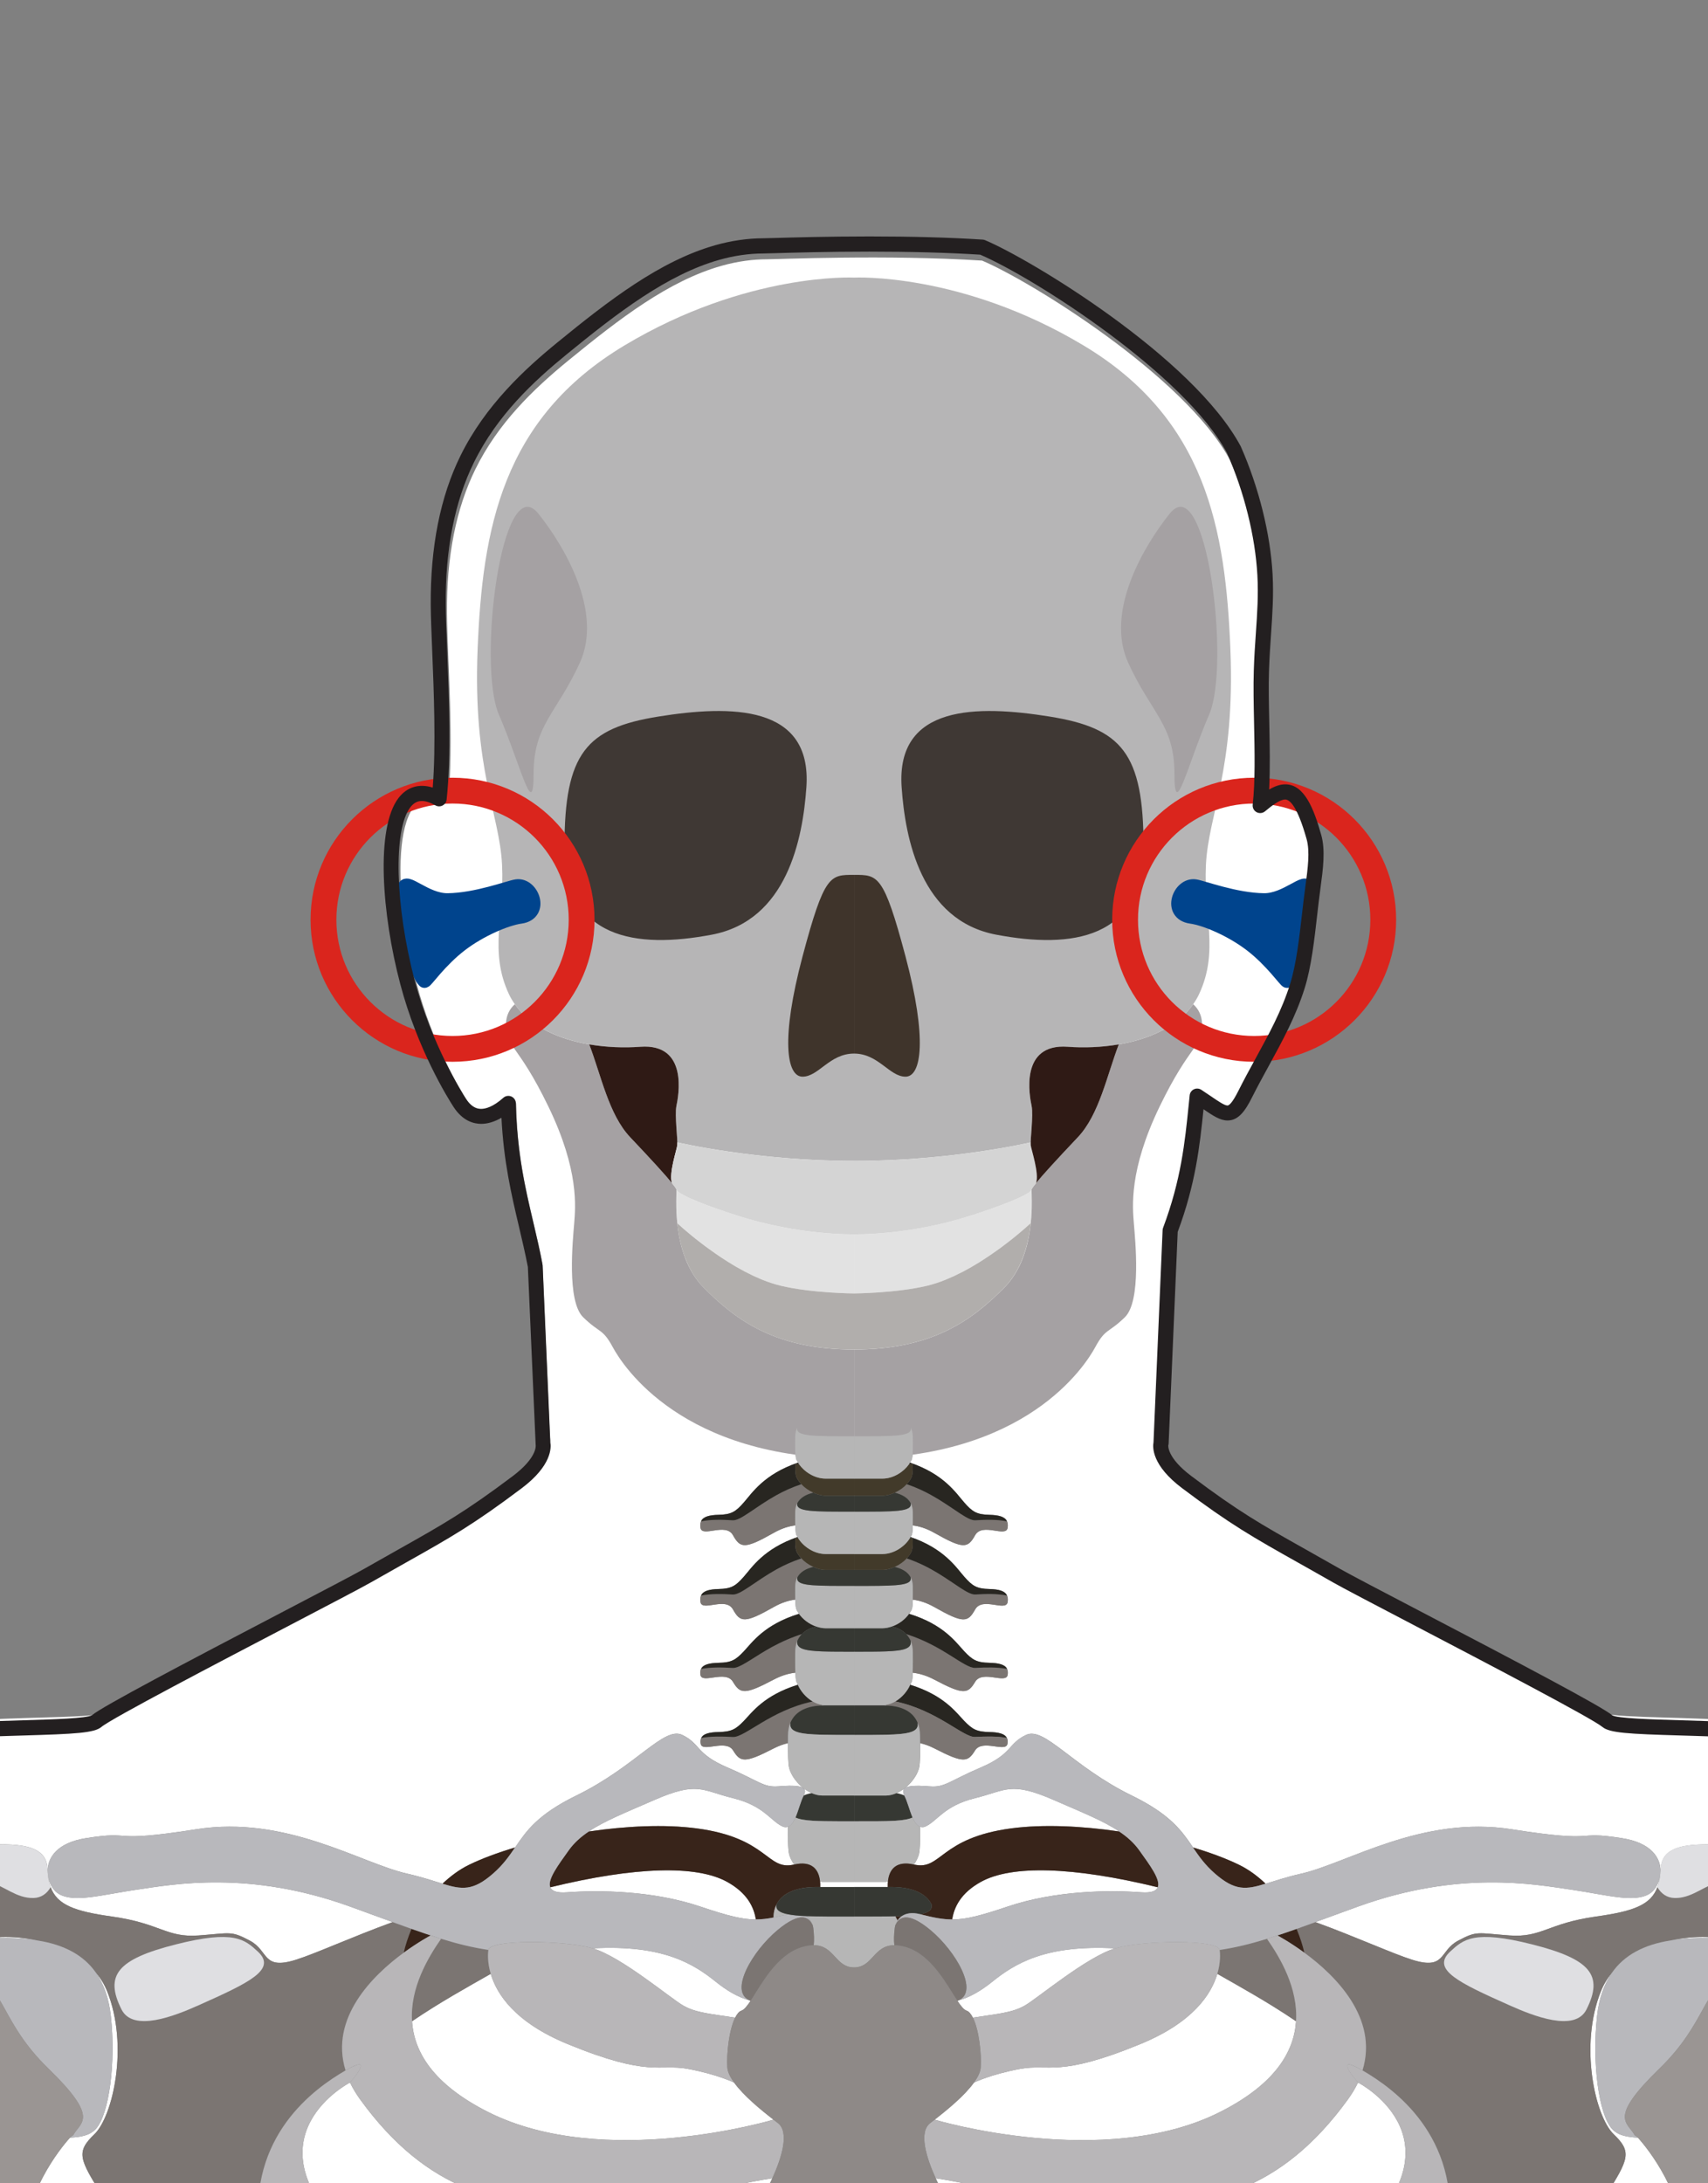 <?xml version="1.0" encoding="utf-8"?>
<!-- Generator: Adobe Illustrator 17.0.0, SVG Export Plug-In . SVG Version: 6.00 Build 0)  -->
<!DOCTYPE svg PUBLIC "-//W3C//DTD SVG 1.1//EN" "http://www.w3.org/Graphics/SVG/1.1/DTD/svg11.dtd">
<svg version="1.1" id="Слой_1" xmlns="http://www.w3.org/2000/svg" xmlns:xlink="http://www.w3.org/1999/xlink" x="0px" y="0px"
	 width="64.8px" height="82.8px" viewBox="0 0 64.8 82.8" enable-background="new 0 0 64.8 82.8" xml:space="preserve">
<rect x="0" y="0" width="64.8" height="82.8" fill="#808080" stroke="none"/>
<g>
	<path fill="#FFFFFF" d="M60.602,64.891c-0.617-0.517-9.054-4.826-10.111-5.429c-2.642-1.508-3.391-1.832-5.594-3.491
		c-1.145-0.862-0.957-1.454-0.957-1.454l0.341-7.939c0.745-1.979,0.855-3.533,1.01-5.015c1.014,0.656,1.234,1.043,1.792-0.074
		c0.669-1.337,1.488-2.561,1.949-4.035c0.275-0.878,0.384-2.073,0.513-3.172c0.107-0.911,0.283-1.745,0.102-2.387
		c-0.58-2.062-1.1-1.93-2.003-1.176c0.163-1.441-0.005-3.552,0.044-5.03c0.044-1.367,0.2-2.383,0.135-3.582
		c-0.085-1.551-0.537-3.253-1.157-4.657c-1.71-3.191-7.615-6.816-9.407-7.567c-3.623-0.232-7.773-0.049-8.173-0.049
		c-0.486,0-1.072,0.066-1.709,0.246c-2.005,0.567-3.863,1.997-5.803,3.583c-1.357,1.109-2.68,2.392-3.535,4.125
		c-0.73,1.481-1.1,3.308-1.082,5.467c0.013,1.573,0.279,4.966,0.035,7.21c-2.145-1.19-2.139,3.233-1.184,6.849
		c0.593,2.243,1.627,3.999,1.952,4.5c0.653,1.008,1.579,0.23,1.817,0.019c0.055,2.648,0.649,4.198,1.004,6.098l0.282,6.585
		c0,0,0.188,0.593-0.957,1.454c-2.204,1.658-2.952,1.983-5.594,3.491c-1.057,0.603-9.495,4.912-10.111,5.429
		c-0.318,0.267-2.681,0.207-4.98,0.336c-0.077,0.004-0.146,0.008-0.221,0.012v4.735c1.298-0.051,2.751-0.158,2.795,0.865
		c0.002,0.044,0.009,0.08,0.012,0.122c0.001-0.512,0.357-1.076,1.457-1.25c1.909-0.303,0.757,0.202,4.181-0.337
		c3.425-0.539,6.223,1.279,8.001,1.683c0.574,0.13,0.991,0.274,1.343,0.381c0.291-0.274,0.618-0.528,1.017-0.722
		c0.485-0.235,1.081-0.456,1.738-0.653c0.423-0.618,0.839-1.244,2.323-1.969c2.272-1.11,3.317-2.634,4.017-2.298
		c0.7,0.336,0.505,0.716,1.712,1.232c1.208,0.516,1.361,0.763,1.932,0.718c0.571-0.045,1.189-0.067,0.968,0.348l-0.001,0.001
		c0.092-0.043,0.193-0.071,0.298-0.094c-0.421-0.181-0.764-0.604-0.853-0.958c-0.044-0.173-0.044-0.588-0.042-0.938
		c-0.168,0.043-0.345,0.101-0.538,0.2c-1.104,0.57-1.268,0.529-1.544,0.081c-0.277-0.447-1.169,0.092-1.231-0.254
		c-0.016-0.091-0.007-0.163,0.021-0.222c0.376-0.069,0.793-0.059,1.203-0.037c0.443,0.024,1.443-1.015,3.027-1.347l-0.001,0
		c-1.584,0.332-2.583,1.371-3.027,1.347c-0.409-0.022-0.827-0.032-1.203,0.037c0.079-0.164,0.318-0.218,0.669-0.225
		c0.477-0.01,0.641-0.102,0.954-0.428c0.31-0.321,0.758-0.965,2.044-1.365c-0.021-0.048-0.053-0.097-0.064-0.143
		c-0.017-0.068-0.026-0.185-0.031-0.315c-0.241,0.028-0.515,0.101-0.822,0.263c-1.107,0.585-1.271,0.544-1.547,0.083
		c-0.277-0.46-1.17,0.094-1.233-0.261c-0.017-0.094-0.007-0.167,0.022-0.228h0.001c0.079-0.169,0.319-0.224,0.67-0.232
		c0.478-0.01,0.642-0.105,0.956-0.439c0.314-0.334,0.767-1.01,2.092-1.42c-0.044-0.063-0.088-0.127-0.107-0.187
		c-0.023-0.071-0.032-0.204-0.035-0.349c-0.24,0.03-0.512,0.109-0.817,0.282c-1.107,0.629-1.271,0.583-1.547,0.09
		c-0.277-0.494-1.17,0.101-1.233-0.28c-0.017-0.101-0.007-0.18,0.022-0.245c0.079-0.181,0.319-0.24,0.671-0.249
		c0.478-0.011,0.642-0.112,0.956-0.471c0.309-0.353,0.757-1.06,2.037-1.501c-0.016-0.03-0.043-0.062-0.052-0.091
		c-0.023-0.071-0.032-0.204-0.035-0.349c-0.24,0.03-0.512,0.109-0.817,0.282c-1.107,0.628-1.271,0.583-1.547,0.09
		c-0.277-0.494-1.17,0.101-1.233-0.28c-0.017-0.101-0.007-0.18,0.022-0.245c0.079-0.181,0.319-0.24,0.671-0.249
		c0.478-0.011,0.642-0.112,0.956-0.471c0.311-0.355,0.761-1.069,2.058-1.509c-0.025-0.043-0.06-0.086-0.073-0.127
		c-0.051-0.157-0.037-0.601-0.037-0.858c0-0.134,0.032-0.244,0.083-0.34c-0.084,0.34,0.614,0.325,2.148,0.325v0.564v0.646v0.397
		v0.469v0.177v0.606v0.563v0.603v0.441v0.425v0.177v0.606v0.563v0.937v0.107v0.89v0.718v1.319v0.01v1.109
		c-0.477,0-0.875,0-1.209-0.008v0c0.334,0.008,0.732,0.008,1.209,0.008v0.806v1.349v0.143v0.976v0.806v1.492H31.19
		c-0.027,0-0.051-0.016-0.078-0.018c0.007,0.068,0.009,0.139,0.007,0.213H32.4v1.119c0,0,0.001,0,0.001,0v-1.119h1.281
		c-0.003-0.074,0-0.145,0.007-0.213c-0.027,0.002-0.051,0.018-0.078,0.018h-1.21v-1.492v-0.806v-0.976v-0.143v-1.349v-0.806
		c0.477,0,0.875,0,1.209-0.008v0c-0.334,0.008-0.732,0.008-1.209,0.008v-1.109h0v-1.329V62.64v-0.89v-0.107v-0.937v-0.563v-0.606
		V59.36v-0.425v-0.441v-0.603v-0.563v-0.606v-0.177v-0.469v-0.397v-0.646v-0.564c1.534,0,2.232,0.014,2.147-0.325
		c0.051,0.096,0.083,0.206,0.083,0.34c0,0.257,0.014,0.7-0.036,0.858c-0.013,0.041-0.048,0.084-0.073,0.127
		c1.296,0.44,1.747,1.154,2.058,1.509c0.314,0.359,0.478,0.46,0.956,0.471c0.351,0.008,0.592,0.068,0.671,0.249
		c0.028,0.065,0.038,0.144,0.022,0.245c-0.063,0.381-0.956-0.214-1.233,0.28c-0.277,0.494-0.44,0.538-1.547-0.09
		c-0.304-0.173-0.577-0.252-0.817-0.282c-0.004,0.145-0.012,0.278-0.035,0.349c-0.009,0.029-0.037,0.061-0.052,0.091
		c1.28,0.441,1.728,1.148,2.037,1.501c0.314,0.359,0.478,0.46,0.956,0.471c0.351,0.008,0.592,0.068,0.671,0.249
		c0.028,0.065,0.038,0.145,0.022,0.245c-0.063,0.381-0.956-0.213-1.233,0.28c-0.277,0.494-0.44,0.539-1.547-0.09
		c-0.304-0.173-0.577-0.251-0.817-0.282c-0.004,0.145-0.012,0.278-0.035,0.349c-0.019,0.06-0.064,0.124-0.107,0.187
		c1.325,0.41,1.778,1.086,2.092,1.42c0.314,0.334,0.478,0.429,0.956,0.439c0.351,0.008,0.591,0.063,0.67,0.232h0
		c0.028,0.061,0.038,0.135,0.022,0.228c-0.063,0.356-0.956-0.199-1.233,0.261c-0.277,0.461-0.44,0.502-1.547-0.083
		c-0.306-0.162-0.58-0.236-0.821-0.263c-0.005,0.129-0.013,0.246-0.031,0.315c-0.012,0.046-0.044,0.095-0.064,0.143
		c1.286,0.4,1.734,1.044,2.044,1.365c0.314,0.326,0.477,0.417,0.954,0.428c0.352,0.007,0.591,0.061,0.669,0.225
		c-0.376-0.069-0.793-0.059-1.203-0.037c-0.444,0.024-1.443-1.015-3.027-1.347c0,0,0,0,0,0c1.584,0.332,2.584,1.371,3.028,1.347
		c0.409-0.022,0.827-0.032,1.203,0.037c0.028,0.059,0.038,0.131,0.021,0.222c-0.062,0.346-0.954-0.193-1.231,0.254
		c-0.276,0.448-0.44,0.488-1.544-0.081c-0.193-0.1-0.37-0.158-0.538-0.2c0.002,0.35,0.002,0.765-0.042,0.938
		c-0.089,0.354-0.431,0.777-0.853,0.958c0.104,0.023,0.206,0.051,0.298,0.094l-0.001-0.001c-0.221-0.415,0.397-0.393,0.968-0.348
		c0.57,0.045,0.724-0.202,1.932-0.718c1.207-0.516,1.012-0.896,1.712-1.232c0.7-0.336,1.745,1.187,4.017,2.298
		c1.484,0.726,1.9,1.351,2.323,1.969c0.657,0.197,1.253,0.418,1.737,0.653c0.399,0.194,0.726,0.448,1.017,0.722
		c0.352-0.108,0.77-0.251,1.343-0.381c1.778-0.404,4.577-2.221,8.001-1.683c3.424,0.539,2.272,0.033,4.181,0.337
		c1.101,0.175,1.456,0.739,1.457,1.252c0.003-0.042,0.011-0.078,0.013-0.123c0.044-1.023,1.495-0.916,2.793-0.865v-4.735
		c-0.075-0.004-0.144-0.008-0.221-0.012C63.283,65.098,60.92,65.158,60.602,64.891z"/>
	<g>
		<path fill="#E2E2E2" d="M27.934,46.089c-2.115-0.686-2.264-0.925-2.271-0.97c-0.001,0.046-0.013,0.622,0,0.843
			c0.014,0.23,0.033,0.423,0.033,0.423c0.013,0.011,2.061,1.934,3.941,2.378c1.188,0.28,2.764,0.29,2.764,0.29v-2.242
			C32.4,46.811,30.314,46.862,27.934,46.089L27.934,46.089z M36.868,46.089c2.115-0.686,2.263-0.925,2.27-0.97
			c0.001,0.046,0.014,0.622,0,0.843c-0.013,0.23-0.033,0.423-0.033,0.423c-0.012,0.011-2.061,1.934-3.94,2.378
			c-1.188,0.28-2.765,0.29-2.765,0.29v-2.242C32.401,46.811,34.488,46.862,36.868,46.089z"/>
		<path fill="#A5A1A3" d="M26.688,48.821c-0.316-0.321-0.537-0.706-0.69-1.105c-0.174-0.45-0.26-0.917-0.303-1.331v0
			c-0.014-0.145-0.026-0.285-0.032-0.413c0-0.003,0-0.006,0-0.009c-0.002-0.041-0.003-0.096-0.004-0.155
			c-0.004-0.179-0.003-0.331,0.001-0.448c0.001-0.124,0.003-0.222,0.003-0.24l0.001,0.002c0-0.003,0-0.009,0-0.011
			c-0.008-0.032-0.066-0.114-0.171-0.245c-0.235-0.288-0.728-0.833-1.586-1.739c-0.812-0.858-1.106-2.361-1.551-3.518
			c-1.148-0.196-2.229-0.669-2.823-1.525c-0.203,0.178-0.329,0.432-0.337,0.739c-0.024,0.902,0.439,0.722,1.611,3.145
			c1.172,2.422,1.025,3.813,0.977,4.432c-0.049,0.619-0.292,2.939,0.341,3.556c0.634,0.618,0.732,0.412,1.123,1.134
			c0.39,0.722,2.636,4.227,9.154,4.227v-4.136C29.471,51.179,27.958,50.11,26.688,48.821L26.688,48.821z M38.113,48.821
			c0.316-0.321,0.536-0.706,0.69-1.105c0.174-0.45,0.26-0.917,0.303-1.331v0c0.015-0.145,0.027-0.285,0.032-0.413
			c0-0.003,0-0.006,0-0.009c0.003-0.041,0.004-0.096,0.005-0.155c0.004-0.179,0.002-0.331-0.001-0.448
			c-0.002-0.124-0.004-0.222-0.004-0.24l-0.001,0.002c0-0.003,0-0.009,0-0.011c0.008-0.032,0.066-0.114,0.171-0.245
			c0.235-0.288,0.728-0.833,1.586-1.739c0.813-0.858,1.106-2.361,1.551-3.518c1.148-0.196,2.229-0.669,2.823-1.525
			c0.203,0.178,0.329,0.432,0.337,0.739c0.025,0.902-0.439,0.722-1.611,3.145c-1.171,2.422-1.025,3.813-0.976,4.432
			c0.049,0.619,0.292,2.939-0.342,3.556c-0.635,0.618-0.732,0.412-1.123,1.134c-0.391,0.722-2.636,4.227-9.153,4.227v-4.136
			C35.33,51.179,36.843,50.11,38.113,48.821z"/>
		<path fill="#B6B5B6" d="M32.401,10.527c0,0-4.077-0.205-8.715,2.577c-4.638,2.783-5.382,6.958-5.566,11.519
			c-0.183,4.561,0.83,6.236,0.927,8.169c0.098,1.933-0.506,3.273,0.263,4.915c0.063,0.134,0.138,0.257,0.221,0.375
			c0.594,0.855,1.675,1.329,2.824,1.526c0.65,0.111,1.32,0.136,1.935,0.09c1.848-0.138,1.446,1.894,1.373,2.242
			c-0.064,0.304,0.026,1.067,0.034,1.383c0,0,2.968,0.704,6.703,0.704v0.001c3.735,0,6.703-0.704,6.703-0.704
			c0.008-0.316,0.098-1.079,0.034-1.384c-0.073-0.347-0.475-2.38,1.373-2.241c0.615,0.046,1.285,0.021,1.935-0.09
			c1.148-0.198,2.23-0.671,2.824-1.526c0.082-0.118,0.158-0.241,0.22-0.375c0.77-1.642,0.166-2.982,0.263-4.915
			c0.098-1.933,1.111-3.608,0.928-8.169c-0.183-4.561-0.928-8.736-5.565-11.519C36.477,10.321,32.401,10.527,32.401,10.527z"/>
		<path fill="#A5A1A3" d="M20.428,19.483c0.983,1.229,2.453,3.711,1.574,5.644c-0.879,1.933-1.758,2.358-1.758,4.213
			c0,1.856-0.495-0.346-1.318-2.242C18.104,25.202,19.036,17.743,20.428,19.483z"/>
		<path fill="#3F3834" d="M30.594,29.855c-0.137,1.953-0.732,5.051-3.588,5.592c-2.856,0.541-5.59,0.181-5.59-3.35
			s0.829-4.484,3.564-4.922C27.714,26.736,30.814,26.711,30.594,29.855z"/>
		<path fill="#3F342B" d="M32.4,33.179c-0.903,0-1.123-0.027-1.952,3.092c-0.83,3.118-0.611,4.561,0,4.561
			c0.61,0,1.025-0.876,1.952-0.876V33.179L32.4,33.179z M32.401,33.179c0.903,0,1.123-0.027,1.953,3.092
			c0.829,3.118,0.61,4.561,0,4.561c-0.61,0-1.025-0.876-1.953-0.876V33.179z"/>
		<path fill="#2F1A15" d="M25.492,44.865L25.492,44.865c-0.122-0.374,0.18-1.244,0.203-1.436c0.023-0.194-0.104-1.141-0.032-1.489
			c0.073-0.348,0.476-2.38-1.373-2.242c-0.614,0.046-1.285,0.021-1.935-0.09c0.445,1.157,0.739,2.66,1.551,3.518
			C24.765,44.032,25.257,44.577,25.492,44.865z"/>
		<path fill="#B1AEAC" d="M35.165,48.763c0.119-0.028,0.238-0.063,0.359-0.102c0.003-0.001,0.007-0.003,0.009-0.003
			c0.11-0.036,0.22-0.076,0.329-0.12c0.048-0.019,0.096-0.041,0.145-0.062c0.066-0.028,0.132-0.056,0.197-0.086
			c0.053-0.025,0.105-0.052,0.159-0.079c0.059-0.029,0.119-0.058,0.178-0.088c0.054-0.028,0.106-0.058,0.159-0.087
			c0.057-0.032,0.114-0.062,0.17-0.095c0.052-0.031,0.104-0.062,0.155-0.093c0.054-0.032,0.108-0.065,0.161-0.098
			c0.051-0.032,0.101-0.065,0.152-0.098c0.051-0.033,0.101-0.066,0.151-0.099c0.049-0.032,0.096-0.065,0.144-0.098
			c0.049-0.033,0.096-0.067,0.143-0.1c0.046-0.032,0.089-0.064,0.134-0.096c0.045-0.033,0.089-0.066,0.134-0.098
			c0.041-0.031,0.082-0.061,0.121-0.092c0.042-0.031,0.083-0.064,0.123-0.095c0.038-0.028,0.073-0.056,0.108-0.084
			c0.038-0.03,0.073-0.059,0.109-0.088c0.033-0.027,0.065-0.053,0.095-0.078c0.033-0.027,0.063-0.053,0.093-0.078
			c0.027-0.023,0.056-0.047,0.081-0.068c0.027-0.024,0.051-0.044,0.076-0.065c0.021-0.018,0.044-0.039,0.063-0.055
			c0.022-0.02,0.04-0.035,0.058-0.052c0.016-0.014,0.033-0.029,0.046-0.041c0.02-0.017,0.036-0.032,0.049-0.045
			c0.005-0.003,0.011-0.009,0.014-0.012c0.015-0.014,0.024-0.022,0.025-0.023c-0.021,0.201-0.054,0.416-0.1,0.635
			c-0.003,0.015-0.008,0.029-0.011,0.044c-0.047,0.208-0.106,0.417-0.185,0.625c-0.003,0.009-0.005,0.019-0.008,0.027l-0.004,0.002
			c-0.153,0.398-0.371,0.782-0.686,1.103c-1.27,1.289-2.783,2.358-5.713,2.358c-2.929,0-4.442-1.069-5.712-2.358
			c-0.315-0.321-0.533-0.705-0.685-1.103l-0.005-0.002c-0.003-0.008-0.005-0.018-0.008-0.027c-0.078-0.208-0.139-0.417-0.184-0.625
			c-0.003-0.015-0.008-0.029-0.011-0.044c-0.046-0.219-0.079-0.434-0.1-0.635c0,0,0.01,0.009,0.025,0.023
			c0.003,0.003,0.01,0.009,0.014,0.012c0.013,0.013,0.029,0.027,0.049,0.045c0.012,0.012,0.031,0.027,0.046,0.041
			c0.019,0.016,0.036,0.032,0.058,0.052c0.019,0.016,0.041,0.037,0.063,0.055c0.025,0.021,0.049,0.042,0.076,0.065
			c0.025,0.021,0.054,0.045,0.081,0.068c0.03,0.024,0.06,0.051,0.093,0.078c0.03,0.025,0.063,0.051,0.096,0.078
			c0.035,0.028,0.071,0.057,0.109,0.088c0.035,0.027,0.071,0.056,0.108,0.084c0.04,0.031,0.08,0.064,0.123,0.095
			c0.039,0.03,0.08,0.061,0.122,0.092c0.044,0.032,0.088,0.065,0.134,0.098c0.044,0.032,0.088,0.064,0.134,0.096
			c0.047,0.033,0.094,0.066,0.142,0.1c0.048,0.033,0.095,0.065,0.144,0.098c0.049,0.033,0.1,0.066,0.151,0.099
			c0.049,0.032,0.101,0.065,0.152,0.098c0.053,0.033,0.107,0.066,0.161,0.098c0.051,0.031,0.103,0.062,0.155,0.093
			c0.057,0.033,0.113,0.063,0.17,0.095c0.053,0.029,0.106,0.059,0.159,0.087c0.059,0.031,0.117,0.06,0.177,0.088
			c0.053,0.027,0.106,0.054,0.158,0.079c0.066,0.03,0.131,0.058,0.197,0.086c0.048,0.021,0.096,0.044,0.145,0.062
			c0.109,0.044,0.219,0.084,0.329,0.12c0.003,0.001,0.007,0.003,0.01,0.003c0.119,0.039,0.239,0.073,0.359,0.102
			c1.188,0.28,2.764,0.29,2.764,0.29S33.978,49.043,35.165,48.763z"/>
		<path fill="#D4D4D4" d="M39.309,44.865L39.309,44.865c-0.105,0.13-0.164,0.213-0.171,0.245c0,0.002,0,0.008,0,0.011
			c-0.011,0.048-0.177,0.288-2.27,0.969c-2.38,0.774-4.467,0.721-4.467,0.721s-2.087,0.052-4.466-0.721
			c-2.093-0.68-2.26-0.92-2.27-0.969c0-0.003,0-0.009,0-0.011c-0.008-0.032-0.066-0.114-0.172-0.244l0.001-0.001
			c-0.122-0.373,0.18-1.243,0.202-1.437c0.003-0.024,0.004-0.06,0.003-0.104c0,0,2.968,0.704,6.703,0.704
			c3.735,0,6.704-0.704,6.704-0.704c-0.002,0.044,0,0.081,0.002,0.104C39.129,43.622,39.431,44.492,39.309,44.865z"/>
		<path fill="#A5A1A3" d="M44.374,19.483c-0.983,1.229-2.453,3.711-1.574,5.644c0.879,1.933,1.757,2.358,1.757,4.213
			c0,1.856,0.495-0.346,1.318-2.242C46.697,25.202,45.765,17.743,44.374,19.483z"/>
		<path fill="#3F3834" d="M34.207,29.855c0.136,1.953,0.732,5.051,3.588,5.592c2.856,0.541,5.59,0.181,5.59-3.35
			s-0.83-4.484-3.564-4.922C37.087,26.736,33.988,26.711,34.207,29.855z"/>
		<path fill="#2F1A15" d="M39.309,44.865L39.309,44.865c0.122-0.374-0.18-1.244-0.203-1.436c-0.023-0.194,0.104-1.141,0.032-1.489
			c-0.073-0.348-0.476-2.38,1.373-2.242c0.614,0.046,1.285,0.021,1.935-0.09c-0.445,1.157-0.739,2.66-1.551,3.518
			C40.037,44.032,39.544,44.577,39.309,44.865z"/>
	</g>
	<path fill="#00448D" stroke="#00448D" stroke-width="0.538" stroke-miterlimit="22.926" d="M16.104,37.196
		c0.035,0.035,0.581-0.771,1.379-1.379c0.736-0.561,1.716-0.98,2.267-1.056c0.851-0.117,0.44-1.233-0.154-1.145
		c-0.281,0.041-1.522,0.516-2.612,0.528c-0.857,0.009-1.625-0.865-1.644-0.44C15.312,34.378,15.694,36.785,16.104,37.196z"/>
	<path fill="#00448D" stroke="#00448D" stroke-width="0.538" stroke-miterlimit="22.926" d="M48.834,37.196
		c-0.035,0.035-0.581-0.771-1.379-1.379c-0.736-0.561-1.716-0.98-2.267-1.056c-0.851-0.117-0.44-1.233,0.154-1.145
		c0.281,0.041,1.522,0.516,2.612,0.528c0.857,0.009,1.625-0.865,1.644-0.44C49.627,34.378,49.245,36.785,48.834,37.196z"/>
	<path fill="none" d="M63.349,65.424c-1.956-0.056-2.663-0.096-2.928-0.316c-0.385-0.323-4.401-2.421-7.057-3.81
		c-1.482-0.774-2.651-1.385-3.012-1.591c-0.493-0.281-0.919-0.52-1.302-0.735c-1.674-0.942-2.516-1.415-4.324-2.776
		c-1.129-0.851-1.105-1.523-1.069-1.716l0.341-7.915c0-0.03,0.007-0.059,0.016-0.087c0.672-1.782,0.816-3.203,0.956-4.578
		l0.037-0.367c0.011-0.097,0.071-0.182,0.16-0.224c0.089-0.043,0.194-0.035,0.274,0.017c0.14,0.091,0.266,0.177,0.379,0.254
		c0.263,0.18,0.488,0.334,0.6,0.334c0.05,0,0.17-0.072,0.41-0.552c0.202-0.406,0.42-0.801,0.636-1.195
		c0.505-0.922,0.984-1.793,1.297-2.798c0.228-0.734,0.34-1.719,0.449-2.671l0.052-0.451c0.021-0.176,0.044-0.35,0.066-0.52
		c0.091-0.666,0.175-1.295,0.044-1.757c-0.343-1.22-0.625-1.476-0.799-1.476c-0.199,0-0.506,0.235-0.753,0.44
		c-0.087,0.074-0.212,0.088-0.314,0.032c-0.102-0.054-0.16-0.165-0.146-0.279c0.098-0.861,0.074-1.976,0.051-3.053
		c-0.014-0.705-0.027-1.371-0.01-1.954c0.016-0.507,0.048-0.966,0.078-1.403c0.051-0.727,0.098-1.414,0.058-2.154
		c-0.079-1.443-0.491-3.105-1.134-4.56c-1.575-2.937-7.199-6.54-9.215-7.402c-1.202-0.076-2.597-0.114-4.144-0.114
		c-1.549,0-2.883,0.039-3.525,0.058c-0.226,0.007-0.377,0.011-0.44,0.011c-0.523,0-1.087,0.082-1.632,0.236
		c-1.952,0.552-3.811,1.984-5.702,3.53c-1.146,0.937-2.577,2.242-3.461,4.032c-0.716,1.451-1.069,3.247-1.051,5.341
		c0.003,0.44,0.026,1.021,0.054,1.682c0.07,1.749,0.157,3.926-0.021,5.56c-0.01,0.094-0.066,0.176-0.15,0.219
		c-0.081,0.045-0.181,0.043-0.266-0.003c-0.422-0.236-0.713-0.226-0.937,0.069c-0.647,0.839-0.575,3.677,0.161,6.462
		c0.634,2.398,1.787,4.219,1.916,4.419c0.343,0.53,0.819,0.473,1.392-0.038c0.083-0.074,0.198-0.092,0.3-0.048
		c0.1,0.043,0.166,0.142,0.169,0.252c0.039,1.858,0.349,3.178,0.649,4.454c0.124,0.527,0.246,1.048,0.349,1.598l0.287,6.601
		c0.036,0.192,0.062,0.865-1.069,1.716c-1.808,1.361-2.65,1.833-4.324,2.776c-0.382,0.215-0.809,0.454-1.301,0.735
		c-0.36,0.206-1.53,0.817-3.012,1.591c-2.657,1.389-6.672,3.487-7.056,3.809c-0.266,0.221-0.973,0.261-2.929,0.317
		c-0.696,0.02-1.46,0.042-2.217,0.085l-0.237,0.013v23.402h66.806V65.521l-0.237-0.013C64.808,65.466,64.045,65.444,63.349,65.424z"
		/>
	<path fill="#FFFFFF" d="M35.576,56.842c0.68,0.413,1.157,0.829,1.425,0.813C36.733,57.672,36.256,57.255,35.576,56.842z"/>
	<path fill="#FFFFFF" d="M33.565,64.677c0.016,0,0.03,0.004,0.045,0.004v-0.024c-0.03,0.005-0.058,0.019-0.088,0.02H33.565z"/>
	<path fill="#FFFFFF" d="M33.611,62.628c-0.322,0.012-0.718,0.012-1.21,0.012C32.893,62.64,33.289,62.64,33.611,62.628
		L33.611,62.628z"/>
	<path fill="#FFFFFF" d="M34.38,61.971C34.38,61.971,34.38,61.971,34.38,61.971c0.086,0.027,0.168,0.056,0.25,0.086
		C34.548,62.028,34.466,61.998,34.38,61.971z"/>
	<path fill="#FFFFFF" d="M35.576,59.658c0.68,0.413,1.157,0.829,1.425,0.813C36.733,60.487,36.256,60.071,35.576,59.658z"/>
	<path fill="#FFFFFF" d="M36.041,62.772c0.434,0.273,0.758,0.493,0.96,0.482C36.799,63.266,36.475,63.045,36.041,62.772z"/>
	<path fill="#FFFFFF" d="M36.988,68.195c-1.185,0.292-1.426,0.875-1.887,1.077c-0.075,0.033-0.137,0.026-0.195,0.005
		c0.003,0.368,0.007,0.849-0.042,1.04c-0.032,0.127-0.101,0.261-0.19,0.393c0.002,0,0.004,0,0.006,0.001
		c1.035,0.241,0.97-1.013,3.692-1.372c1.221-0.161,2.675-0.089,4.091,0.118c-0.595-0.401-1.401-0.72-2.488-1.195
		C38.328,67.545,38.174,67.904,36.988,68.195z"/>
	<path fill="#FFFFFF" d="M5.203,71.662c-1.383,0.202-2.37,0.505-2.963,0.168c-0.196-0.111-0.349-0.351-0.411-0.627
		c0.021,0.134,0.05,0.257,0.091,0.366c0.252,0.675,0.909,0.915,2.328,1.114c1.844,0.258,2.059,0.806,3.284,0.717
		c1.227-0.089,1.227-0.187,1.95,0.199c0.725,0.385,0.462,1.128,1.746,0.722c0.757-0.239,2.129-0.867,3.668-1.427
		c-0.493-0.179-1.026-0.376-1.627-0.593C9.451,70.922,6.586,71.46,5.203,71.662z"/>
	<path fill="#FFFFFF" d="M30.179,68.929L30.179,68.929c0.144,0.066,0.362,0.104,0.676,0.123
		C30.541,69.033,30.324,68.995,30.179,68.929z"/>
	<path fill="#FFFFFF" d="M30.855,69.052c0.257,0.015,0.571,0.018,0.943,0.019C31.426,69.07,31.112,69.066,30.855,69.052z"/>
	<path fill="#FFFFFF" d="M27.586,71.369c-1.16-0.643-3.488-0.581-6.709,0.205c0.059,0.14,0.238,0.22,0.635,0.191
		c1.208-0.09,3.256-0.068,5.053,0.538c1.044,0.352,1.597,0.492,2.11,0.491C28.601,72.317,28.343,71.788,27.586,71.369z"/>
	<path fill="#FFFFFF" d="M26.43,69.34c2.722,0.359,2.657,1.613,3.692,1.372c0.002-0.001,0.004,0,0.006-0.001
		c-0.089-0.131-0.158-0.266-0.19-0.393c-0.049-0.191-0.044-0.672-0.042-1.04c-0.058,0.021-0.12,0.027-0.195-0.006
		c-0.461-0.202-0.702-0.786-1.888-1.077c-1.185-0.291-1.339-0.651-2.985,0.067c-1.088,0.475-1.893,0.794-2.489,1.195
		C23.755,69.251,25.208,69.179,26.43,69.34z"/>
	<path fill="#FFFFFF" d="M43.289,71.764c0.397,0.029,0.577-0.05,0.635-0.191c-3.221-0.786-5.548-0.847-6.709-0.204
		c-0.756,0.419-1.014,0.948-1.089,1.424c0.514,0.001,1.066-0.139,2.11-0.491C40.032,71.696,42.081,71.674,43.289,71.764z"/>
	<path fill="#FFFFFF" d="M38.888,76.055c0.49-0.284,2.35-1.85,3.421-2.165c-2.678-0.147-3.834,0.599-4.673,1.273
		c-0.411,0.33-0.847,0.591-1.28,0.702c-0.007,0.003-0.009,0.009-0.016,0.011c-0.006,0.001-0.012,0.001-0.017,0.002
		c0.132,0.198,0.244,0.339,0.346,0.373c0.094,0.031,0.175,0.133,0.245,0.273l0-0.007C37.817,76.374,38.393,76.341,38.888,76.055z"/>
	<path fill="#FFFFFF" d="M13.666,79.623c-0.158-0.218-0.286-0.433-0.388-0.645l-0.001,0.001c0,0-3.904,2.007-0.216,5.665
		c3.688,3.657,7.288,2.491,10.138,1.929c2.851-0.561,3.597-1.357,5.212-2.174c0.002-0.001,0.004-0.002,0.006-0.002
		c0.069-0.243,0.184-0.495,0.36-0.785c0.134-0.22,0.338-0.592,0.524-1.002c-1.728,0.262-3.752,0.868-6.994,1.019
		C19.065,83.78,16.217,83.14,13.666,79.623z"/>
	<path fill="#FFFFFF" d="M46.289,80.094c2.098-1.059,2.807-2.292,2.881-3.44c-1.063-0.722-2.109-1.298-2.986-1.797
		c-0.226,0.769-0.917,1.84-2.918,2.662c-3.111,1.279-3.457,0.74-4.56,0.942c-1.103,0.202-1.751,0.517-1.751,0.517v-0.003
		c-0.355,0.497-1.007,1.032-1.496,1.411C35.459,80.387,41.883,82.316,46.289,80.094z"/>
	<path fill="#FFFFFF" d="M42.493,83.628c-3.242-0.151-5.266-0.757-6.994-1.019c0.186,0.41,0.389,0.782,0.524,1.002
		c0.176,0.29,0.291,0.542,0.36,0.785c0.002,0.001,0.004,0.002,0.006,0.003c1.614,0.817,2.36,1.614,5.211,2.174
		c2.851,0.561,6.451,1.728,10.139-1.929c3.688-3.658-0.216-5.665-0.216-5.665l0,0c-0.102,0.212-0.23,0.427-0.388,0.645
		C48.584,83.14,45.736,83.78,42.493,83.628z"/>
	<path fill="#FFFFFF" d="M62.562,71.83c-0.593,0.337-1.581,0.034-2.963-0.168c-1.383-0.202-4.247-0.74-8.067,0.639
		c-0.601,0.217-1.134,0.414-1.627,0.593c1.539,0.56,2.911,1.189,3.668,1.427c1.284,0.405,1.021-0.337,1.746-0.722
		c0.724-0.386,0.724-0.288,1.95-0.199c1.226,0.089,1.441-0.459,3.284-0.717c1.42-0.198,2.076-0.439,2.328-1.114
		c0.041-0.109,0.07-0.233,0.092-0.366C62.91,71.48,62.757,71.72,62.562,71.83z"/>
	<path fill="#FFFFFF" d="M26.096,78.461c-1.104-0.202-1.449,0.337-4.561-0.942c-2-0.822-2.691-1.893-2.917-2.662
		c-0.876,0.499-1.922,1.075-2.985,1.797c0.073,1.148,0.783,2.381,2.881,3.44c4.405,2.221,10.83,0.292,10.83,0.292v0
		c-0.489-0.379-1.141-0.914-1.496-1.41l0,0.002C27.846,78.979,27.198,78.664,26.096,78.461z"/>
	<path fill="#FFFFFF" d="M28.445,75.865c-0.432-0.112-0.869-0.372-1.28-0.702c-0.839-0.673-1.995-1.42-4.673-1.273
		c1.071,0.315,2.931,1.881,3.421,2.165c0.494,0.286,1.07,0.319,1.974,0.462l0,0.006c0.07-0.139,0.15-0.241,0.244-0.272
		c0.101-0.033,0.214-0.174,0.346-0.373c-0.006-0.001-0.011-0.001-0.017-0.002C28.454,75.874,28.452,75.868,28.445,75.865z"/>
	<path fill="#FFFFFF" d="M33.946,69.052c0.314-0.018,0.532-0.057,0.676-0.123v0C34.477,68.995,34.26,69.033,33.946,69.052z"/>
	<path fill="#FFFFFF" d="M31.19,62.629c0.322,0.012,0.718,0.011,1.21,0.011C31.909,62.64,31.512,62.64,31.19,62.629L31.19,62.629z"
		/>
	<path fill="#FFFFFF" d="M62.141,81.07c-0.368-0.024-0.74-0.063-0.988-0.34c-0.498-0.557-0.757-2.498-0.562-4.276
		c0.072-0.657,0.261-1.204,0.569-1.643c-0.171,0.206-0.314,0.438-0.42,0.7c-0.834,2.064-0.22,4.757,0.483,5.43
		c0.702,0.673,0.571,0.942-0.308,2.334c-0.591,0.937-1.218,3.4-1.978,5.649h5.415c-0.216-1.85-0.367-3.205-0.397-3.688
		C63.822,83.143,62.571,81.548,62.141,81.07z"/>
	<path fill="#FFFFFF" d="M29.452,59.521c-0.807,0.452-1.354,0.968-1.652,0.95C28.099,60.489,28.645,59.973,29.452,59.521z"/>
	<rect x="32.4" y="74.982" fill="#FFFFFF" width="0.001" height="13.942"/>
	<path fill="#FFFFFF" d="M3.579,80.941c0.703-0.673,1.317-3.366,0.483-5.43C3.954,75.244,3.805,75.009,3.63,74.8
		c0.312,0.44,0.502,0.992,0.575,1.654c0.194,1.778-0.064,3.719-0.562,4.276c-0.247,0.277-0.619,0.316-0.988,0.34
		c-0.43,0.478-1.681,2.073-1.813,4.165c-0.03,0.483-0.181,1.838-0.397,3.688h5.42c-0.761-2.249-1.387-4.712-1.979-5.649
		C3.008,81.884,2.877,81.614,3.579,80.941z"/>
	<path fill="#FFFFFF" d="M29.452,56.706c-0.807,0.452-1.354,0.968-1.652,0.95C28.099,57.673,28.645,57.157,29.452,56.706z"/>
	<path fill="#FFFFFF" d="M29.05,62.596c-0.588,0.35-1.005,0.673-1.25,0.659C28.046,63.268,28.462,62.945,29.05,62.596z"/>
	<path fill="#FFFFFF" d="M31.279,64.677c-0.03-0.002-0.058-0.015-0.088-0.02v0.024c0.015,0,0.03-0.004,0.045-0.004H31.279z"/>
	<path fill="#FFFFFF" d="M30.172,62.058c0.082-0.03,0.164-0.06,0.25-0.086v0C30.335,61.998,30.253,62.028,30.172,62.058z"/>
	<path fill="#FFFFFF" d="M0.995,73.532c0.157,0.013,0.297,0.039,0.442,0.062c-0.956-0.21-1.911-0.162-2.424,0.057
		c-0.007,0.003-0.01,0.007-0.016,0.01v0.031C-0.629,73.512-0.067,73.447,0.995,73.532z"/>
	<path fill="#FFFFFF" d="M63.381,73.591c0.138-0.021,0.271-0.047,0.42-0.059c1.067-0.085,1.628-0.019,2.003,0.162v-0.034
		c-0.006-0.003-0.009-0.006-0.015-0.009C65.278,73.433,64.331,73.385,63.381,73.591z"/>
	<path fill="#363833" d="M34.622,68.929c-0.116-0.269-0.2-0.621-0.312-0.833c-0.092-0.043-0.193-0.071-0.298-0.094
		c-0.128,0.055-0.262,0.093-0.4,0.093h-1.21v0.976c0.646,0,1.16,0.003,1.545-0.019C34.26,69.033,34.477,68.995,34.622,68.929z"/>
	<path fill="#363833" d="M30.855,69.052c0.257,0.015,0.571,0.018,0.943,0.019c0.186,0,0.387,0,0.602,0v-0.976H31.19
		c-0.138,0-0.272-0.038-0.4-0.093c-0.105,0.023-0.206,0.051-0.298,0.094c-0.112,0.212-0.197,0.564-0.312,0.833
		C30.324,68.995,30.541,69.033,30.855,69.052z"/>
	<path fill="#B6B6B6" d="M30.855,69.052c-0.314-0.018-0.532-0.057-0.676-0.123c-0.075,0.174-0.166,0.307-0.284,0.349
		c-0.002,0.368-0.007,0.848,0.042,1.04c0.032,0.127,0.101,0.261,0.19,0.393c0.66-0.151,0.937,0.169,0.985,0.64
		c0.027,0.002,0.051,0.018,0.078,0.018H32.4v-1.492v-0.806c-0.215,0-0.416,0-0.602,0C31.426,69.07,31.112,69.066,30.855,69.052z"/>
	<path fill="#B6B6B6" d="M34.674,70.711c0.089-0.131,0.158-0.266,0.19-0.393c0.049-0.191,0.044-0.672,0.042-1.04
		c-0.118-0.043-0.209-0.175-0.284-0.349c-0.144,0.066-0.362,0.104-0.676,0.123c-0.385,0.022-0.899,0.019-1.545,0.019v0.806v1.492
		h1.21c0.027,0,0.051-0.016,0.078-0.018C33.737,70.88,34.014,70.559,34.674,70.711z"/>
	<path fill="#282621" d="M33.968,64.527c1.584,0.332,2.583,1.371,3.027,1.347c0.409-0.022,0.827-0.032,1.203,0.037
		c-0.079-0.164-0.318-0.218-0.669-0.225c-0.477-0.01-0.641-0.102-0.954-0.428c-0.31-0.321-0.758-0.965-2.044-1.365
		C34.428,64.133,34.227,64.372,33.968,64.527z"/>
	<path fill="#7B7572" d="M34.813,65.331c0.056,0.137,0.092,0.295,0.092,0.486c0,0.084,0.001,0.185,0.002,0.288
		c0.168,0.043,0.345,0.101,0.538,0.2c1.105,0.57,1.268,0.529,1.544,0.081c0.277-0.447,1.168,0.092,1.231-0.254
		c0.017-0.091,0.007-0.163-0.021-0.222c-0.376-0.069-0.793-0.059-1.203-0.037c-0.444,0.024-1.443-1.015-3.028-1.347
		c-0.113,0.067-0.231,0.109-0.357,0.13v0.024C34.138,64.691,34.62,64.866,34.813,65.331c0.068,0.351-0.33,0.437-1.203,0.458v0
		C34.483,65.768,34.881,65.682,34.813,65.331z"/>
	<path fill="#7B7572" d="M37.001,57.656c-0.269,0.016-0.746-0.4-1.425-0.813c-0.34-0.206-0.73-0.406-1.177-0.556
		c-0.117,0.128-0.273,0.24-0.453,0.321c0.267,0.065,0.491,0.184,0.602,0.394c0.051,0.096,0.083,0.206,0.083,0.339
		c0,0.141,0.003,0.334-0.001,0.509c0.24,0.03,0.512,0.109,0.817,0.282c1.107,0.628,1.271,0.583,1.547,0.09
		c0.277-0.494,1.171,0.101,1.233-0.28c0.017-0.101,0.007-0.18-0.022-0.245C37.83,57.621,37.411,57.631,37.001,57.656z"/>
	<path fill="#282621" d="M34.623,55.517c0,0,0.023,0.311-0.028,0.47c-0.031,0.097-0.105,0.2-0.196,0.3
		c0.447,0.15,0.837,0.35,1.177,0.556c0.68,0.413,1.157,0.829,1.425,0.813c0.41-0.024,0.829-0.035,1.205,0.041
		c-0.079-0.181-0.319-0.24-0.671-0.249c-0.478-0.011-0.642-0.112-0.956-0.471c-0.311-0.355-0.761-1.069-2.058-1.509
		c-0.011,0.02-0.02,0.039-0.033,0.059L34.623,55.517z"/>
	<path fill="#7B7572" d="M30.17,57.341c0-0.133,0.032-0.244,0.083-0.339c0.112-0.21,0.336-0.329,0.603-0.394
		c-0.18-0.081-0.336-0.193-0.453-0.321c-0.347,0.117-0.668,0.261-0.95,0.419c-0.807,0.452-1.353,0.968-1.652,0.95
		c-0.41-0.024-0.829-0.035-1.205,0.041c-0.028,0.065-0.038,0.144-0.022,0.245c0.063,0.381,0.956-0.214,1.233,0.28
		c0.277,0.494,0.44,0.538,1.547-0.09c0.305-0.173,0.577-0.252,0.817-0.282C30.166,57.676,30.17,57.482,30.17,57.341z"/>
	<path fill="#282621" d="M27.8,57.656c0.298,0.018,0.844-0.498,1.652-0.95c0.283-0.158,0.603-0.303,0.95-0.419
		c-0.091-0.1-0.165-0.202-0.196-0.3c-0.051-0.159-0.029-0.47-0.029-0.47l0.135,0.01c-0.014-0.02-0.022-0.039-0.034-0.059
		c-1.297,0.44-1.747,1.154-2.058,1.509c-0.314,0.359-0.478,0.46-0.956,0.471c-0.351,0.008-0.592,0.068-0.671,0.249
		C26.971,57.621,27.39,57.631,27.8,57.656z"/>
	<path fill="#7B7572" d="M37.001,60.471c-0.269,0.016-0.746-0.4-1.425-0.813c-0.34-0.206-0.73-0.406-1.177-0.556
		c-0.117,0.127-0.272,0.24-0.453,0.321c0.267,0.065,0.491,0.184,0.602,0.394c0.051,0.097,0.083,0.207,0.083,0.341
		c0,0.14,0.003,0.334-0.001,0.508c0.24,0.03,0.512,0.109,0.817,0.282c1.107,0.629,1.271,0.583,1.547,0.09
		c0.277-0.494,1.171,0.101,1.233-0.28c0.017-0.101,0.007-0.18-0.022-0.245C37.83,60.436,37.411,60.447,37.001,60.471z"/>
	<path fill="#282621" d="M34.623,58.332c0,0,0.023,0.31-0.028,0.47c-0.031,0.097-0.105,0.2-0.196,0.299
		c0.446,0.15,0.837,0.35,1.177,0.556c0.68,0.413,1.157,0.829,1.425,0.813c0.41-0.024,0.829-0.035,1.205,0.041
		c-0.079-0.181-0.319-0.24-0.671-0.249c-0.478-0.011-0.642-0.112-0.956-0.471c-0.309-0.353-0.757-1.06-2.037-1.501
		c-0.008,0.016-0.018,0.033-0.028,0.049L34.623,58.332z"/>
	<path fill="#7B7572" d="M37.001,63.255c-0.202,0.011-0.526-0.209-0.96-0.482c-0.379-0.238-0.848-0.509-1.411-0.715
		c-0.082-0.03-0.164-0.06-0.25-0.086c0.068,0.072,0.127,0.154,0.168,0.254c0.051,0.122,0.083,0.263,0.083,0.433
		c0,0.216,0.005,0.528-0.006,0.778c0.241,0.028,0.515,0.101,0.821,0.263c1.107,0.585,1.271,0.544,1.547,0.083
		c0.277-0.46,1.171,0.094,1.233-0.261c0.017-0.094,0.007-0.167-0.022-0.228h0c0,0,0,0,0,0C37.83,63.222,37.411,63.232,37.001,63.255
		z"/>
	<path fill="#7B7572" d="M33.611,62.628L33.611,62.628c0.682-0.025,0.995-0.109,0.938-0.403
		C34.606,62.519,34.293,62.603,33.611,62.628z"/>
	<path fill="#282621" d="M33.83,61.686c0.217,0.047,0.409,0.137,0.55,0.285c0.086,0.027,0.168,0.056,0.25,0.086
		c0.562,0.206,1.031,0.477,1.411,0.715c0.434,0.273,0.758,0.493,0.96,0.482c0.41-0.022,0.829-0.033,1.205,0.039c0,0,0,0,0,0
		c-0.079-0.169-0.319-0.224-0.67-0.232c-0.478-0.01-0.642-0.105-0.956-0.439c-0.314-0.334-0.767-1.01-2.092-1.42
		C34.351,61.4,34.116,61.591,33.83,61.686z"/>
	<path fill="#7B7572" d="M15.632,76.654c1.063-0.722,2.109-1.298,2.985-1.797c-0.126-0.427-0.11-0.763-0.09-0.908c0,0,0,0,0-0.001
		c-0.592-0.088-1.167-0.229-1.792-0.422C16.24,74.234,15.551,75.393,15.632,76.654z"/>
	<path fill="#7B7572" d="M9.689,85.16c0.048-0.162,0.097-0.322,0.147-0.483c-0.43-3.684,2.09-5.47,3.263-6.152
		c0.005-0.003,0.007-0.003,0.011-0.006c-0.615-1.99,1.041-3.612,2.207-4.464c0.057-0.26,0.154-0.567,0.294-0.903
		c-0.228-0.08-0.466-0.166-0.714-0.257c-1.539,0.56-2.911,1.189-3.668,1.427c-1.284,0.405-1.021-0.337-1.746-0.722
		c-0.724-0.386-0.724-0.288-1.95-0.199c-1.226,0.089-1.441-0.459-3.284-0.717c-1.42-0.198-2.076-0.439-2.328-1.114
		c-0.136,0.241-0.355,0.402-0.646,0.411c-0.327,0.009-0.607-0.107-0.877-0.244c-0.36-0.183-0.704-0.401-1.122-0.407
		c-0.089-0.001-0.183,0.013-0.279,0.034v2.297c0.007-0.003,0.01-0.007,0.016-0.01c0.513-0.219,1.468-0.267,2.424-0.057
		c1.001,0.158,1.734,0.557,2.193,1.206c0.175,0.209,0.324,0.444,0.432,0.711c0.834,2.064,0.219,4.757-0.483,5.43
		c-0.702,0.673-0.57,0.942,0.308,2.334c0.591,0.937,1.218,3.4,1.979,5.649h1.704C7.747,87.169,8.716,85.958,9.689,85.16z
		 M4.611,76.206c-0.649-1.294-0.159-1.904,2.058-2.465c2.217-0.562,2.617-0.185,3.111,0.269c0.745,0.684-0.347,1.191-2.246,2.039
		C6.624,76.455,5.05,77.082,4.611,76.206z"/>
	<path fill="#7B7572" d="M16.669,73.506c-0.034-0.011-0.069-0.022-0.103-0.033l0,0L16.669,73.506z"/>
	<path fill="#38241A" d="M18.703,71.057c0.388-0.338,0.614-0.665,0.838-0.993c-0.657,0.197-1.253,0.418-1.738,0.653
		c-0.399,0.194-0.725,0.448-1.017,0.722C17.526,71.664,17.945,71.718,18.703,71.057z"/>
	<path fill="#38241A" d="M30.127,70.711c-0.002,0-0.004,0-0.006,0.001c-1.034,0.241-0.969-1.013-3.692-1.372
		c-1.221-0.161-2.675-0.089-4.091,0.118c-0.306,0.206-0.559,0.431-0.76,0.713c-0.398,0.557-0.821,1.117-0.701,1.403
		c3.221-0.786,5.549-0.847,6.709-0.205c0.757,0.419,1.014,0.948,1.09,1.424c0.218,0,0.435-0.026,0.673-0.074
		c0-0.005,0-0.011,0-0.016c0-0.19,0.044-0.348,0.114-0.486c0.242-0.478,0.854-0.654,1.518-0.654h0.138
		c0.003-0.074,0-0.145-0.007-0.213C31.064,70.88,30.787,70.56,30.127,70.711z"/>
	<path fill="#38241A" d="M16.566,73.473L16.566,73.473c-0.303-0.096-0.619-0.203-0.954-0.322c-0.14,0.336-0.237,0.642-0.294,0.903
		c0.569-0.416,1.021-0.654,1.021-0.654L16.566,73.473z"/>
	<path fill="#7B7572" d="M30.17,60.157c0-0.134,0.032-0.244,0.083-0.341c0.112-0.21,0.335-0.329,0.602-0.394
		c-0.18-0.081-0.336-0.193-0.452-0.321c-0.347,0.117-0.668,0.261-0.95,0.419c-0.807,0.452-1.353,0.968-1.652,0.95
		c-0.41-0.024-0.829-0.035-1.205,0.041c-0.028,0.065-0.038,0.145-0.022,0.245c0.063,0.381,0.956-0.213,1.233,0.28
		c0.277,0.494,0.44,0.539,1.547-0.09c0.305-0.173,0.577-0.251,0.817-0.282C30.166,60.491,30.17,60.298,30.17,60.157z"/>
	<path fill="#282621" d="M27.8,60.471c0.298,0.018,0.844-0.498,1.652-0.95c0.283-0.158,0.603-0.302,0.95-0.419
		c-0.091-0.1-0.165-0.202-0.196-0.299c-0.051-0.16-0.029-0.47-0.029-0.47l0.109,0.008c-0.01-0.017-0.02-0.033-0.028-0.05
		c-1.28,0.441-1.728,1.148-2.037,1.501c-0.314,0.359-0.478,0.46-0.956,0.471c-0.351,0.008-0.592,0.068-0.671,0.249
		C26.971,60.436,27.39,60.447,27.8,60.471z"/>
	<path fill="#7B7572" d="M30.252,62.225c-0.057,0.294,0.256,0.378,0.938,0.403v0C30.509,62.603,30.195,62.519,30.252,62.225z"/>
	<path fill="#7B7572" d="M30.17,62.658c0-0.17,0.032-0.311,0.083-0.433c0.042-0.1,0.1-0.182,0.169-0.254
		c-0.086,0.026-0.168,0.056-0.25,0.086c-0.425,0.156-0.801,0.348-1.122,0.538c-0.588,0.349-1.004,0.673-1.25,0.659
		c-0.41-0.022-0.829-0.033-1.205,0.039c0,0,0,0,0,0l0,0c-0.028,0.061-0.038,0.135-0.022,0.228c0.063,0.356,0.956-0.199,1.233,0.261
		c0.277,0.461,0.44,0.502,1.547-0.083c0.307-0.162,0.58-0.236,0.822-0.263C30.165,63.186,30.17,62.874,30.17,62.658z"/>
	<path fill="#282621" d="M27.8,63.255c0.245,0.014,0.661-0.309,1.25-0.659c0.32-0.19,0.696-0.382,1.122-0.538
		c0.082-0.03,0.164-0.06,0.25-0.086c0.141-0.149,0.334-0.239,0.551-0.285c-0.286-0.095-0.522-0.286-0.658-0.484
		c-1.325,0.41-1.778,1.086-2.092,1.42c-0.314,0.334-0.478,0.429-0.956,0.439c-0.351,0.008-0.591,0.063-0.67,0.232
		c0,0-0.001,0-0.001,0C26.971,63.222,27.39,63.232,27.8,63.255z"/>
	<path fill="#7B7572" d="M29.989,65.331c-0.068,0.351,0.329,0.437,1.202,0.458v0C30.318,65.768,29.921,65.682,29.989,65.331
		c0.193-0.465,0.674-0.64,1.202-0.65v-0.024c-0.126-0.021-0.245-0.062-0.357-0.13c-1.585,0.332-2.584,1.37-3.027,1.347
		c-0.41-0.022-0.827-0.032-1.203,0.037c-0.028,0.059-0.038,0.131-0.021,0.222c0.062,0.346,0.954-0.193,1.231,0.254
		c0.276,0.448,0.439,0.488,1.544-0.081c0.193-0.1,0.37-0.158,0.538-0.2c0.001-0.104,0.002-0.204,0.002-0.288
		C29.896,65.626,29.932,65.468,29.989,65.331z"/>
	<path fill="#282621" d="M30.271,63.893c-1.286,0.4-1.734,1.044-2.044,1.365c-0.314,0.326-0.477,0.417-0.954,0.428
		c-0.351,0.007-0.591,0.061-0.669,0.225c0.376-0.069,0.793-0.059,1.203-0.037c0.444,0.024,1.443-1.015,3.027-1.347
		C30.575,64.372,30.373,64.133,30.271,63.893z"/>
	<path fill="#B6B6B6" d="M29.463,72.218c-0.07,0.137-0.114,0.295-0.114,0.486c0,0.005,0,0.011,0,0.016
		c0.164-0.033,0.337-0.072,0.538-0.124C29.561,72.531,29.415,72.419,29.463,72.218z"/>
	<path fill="#B6B6B6" d="M30.588,72.666c0.102,0.068,0.167,0.168,0.211,0.281c0.011,0.019,0.022,0.039,0.03,0.056
		c0.01,0.035,0.019,0.07,0.024,0.106c0.032,0.251,0.039,0.463,0.017,0.663c0.788-0.005,0.817,0.841,1.53,0.841v0.369h0.001v-0.369
		c0.713,0,0.743-0.846,1.53-0.841c-0.022-0.2-0.015-0.412,0.017-0.663c0.005-0.037,0.014-0.071,0.024-0.106
		c0.008-0.017,0.02-0.037,0.031-0.056c0.016-0.041,0.028-0.084,0.052-0.12c-0.028-0.051-0.056-0.101-0.082-0.154
		c-0.426,0.011-0.941,0.01-1.572,0.01l0,0c0,0-0.001,0-0.001,0C31.648,72.683,31.049,72.685,30.588,72.666z"/>
	<path fill="#B8B8BC" d="M2.24,71.83c0.593,0.337,1.58,0.034,2.963-0.168c1.383-0.202,4.247-0.74,8.067,0.639
		c0.601,0.217,1.134,0.414,1.627,0.593c0.248,0.09,0.487,0.176,0.714,0.257c0.336,0.118,0.652,0.225,0.955,0.322
		c0.034,0.011,0.069,0.022,0.103,0.033l0.066,0.021v0c0.625,0.192,1.2,0.334,1.792,0.422c0.057-0.405,2.876-0.368,3.944-0.067
		c0.007,0.002,0.015,0.006,0.021,0.008c2.678-0.147,3.834,0.599,4.673,1.273c0.411,0.33,0.847,0.591,1.28,0.702
		c-0.799-0.333,0.096-1.871,1.058-2.671c0.885-0.737,1.178-0.454,1.295-0.246c-0.044-0.113-0.109-0.213-0.211-0.281
		c-0.293-0.012-0.523-0.035-0.701-0.071c-0.201,0.051-0.374,0.091-0.538,0.124c-0.238,0.048-0.455,0.073-0.673,0.074
		c-0.514,0.001-1.066-0.139-2.11-0.491c-1.796-0.606-3.845-0.628-5.053-0.538c-0.397,0.029-0.577-0.05-0.635-0.191
		c-0.12-0.286,0.304-0.846,0.701-1.403c0.201-0.282,0.455-0.507,0.76-0.713c0.596-0.401,1.401-0.72,2.489-1.195
		c1.646-0.718,1.8-0.359,2.985-0.067c1.185,0.292,1.426,0.875,1.888,1.077c0.074,0.032,0.137,0.026,0.195,0.006
		c0.119-0.043,0.209-0.175,0.284-0.349l0,0c0.116-0.269,0.2-0.621,0.312-0.833l0.001-0.001c0.221-0.415-0.397-0.392-0.968-0.348
		c-0.57,0.045-0.724-0.202-1.932-0.718c-1.207-0.516-1.012-0.896-1.712-1.232c-0.7-0.336-1.745,1.187-4.017,2.298
		c-1.484,0.726-1.9,1.351-2.323,1.969c-0.224,0.328-0.45,0.654-0.838,0.993c-0.759,0.662-1.177,0.608-1.917,0.381
		c-0.352-0.108-0.77-0.251-1.343-0.381c-1.778-0.404-4.577-2.221-8.001-1.683c-3.424,0.539-2.272,0.033-4.181,0.337
		c-1.1,0.174-1.456,0.738-1.457,1.25c0.006,0.084,0.013,0.168,0.025,0.242C1.891,71.48,2.044,71.72,2.24,71.83z"/>
	<path fill="#7B7572" d="M30.853,73.109c-0.005-0.037-0.015-0.071-0.024-0.106c-0.008-0.017-0.02-0.037-0.03-0.056
		c-0.118-0.208-0.41-0.49-1.295,0.246c-0.962,0.8-1.858,2.339-1.058,2.671c0.007,0.003,0.009,0.009,0.016,0.012
		c0.006,0.001,0.012,0.001,0.017,0.002c0.398-0.599,0.969-1.725,1.925-2.028c0.184-0.058,0.333-0.077,0.467-0.078
		C30.892,73.572,30.885,73.36,30.853,73.109z"/>
	<path fill="#B8B6B8" d="M25.914,76.055c-0.491-0.284-2.35-1.85-3.421-2.165c-0.007-0.002-0.015-0.006-0.021-0.008
		c-1.068-0.301-3.887-0.338-3.944,0.067c0,0,0,0,0,0c-0.02,0.145-0.036,0.481,0.09,0.908c0.226,0.769,0.917,1.84,2.917,2.662
		c3.112,1.279,3.457,0.74,4.561,0.942c1.102,0.202,1.751,0.517,1.751,0.517l0-0.002c-0.144-0.202-0.242-0.397-0.253-0.57
		c-0.034-0.5,0.063-1.42,0.294-1.882l0-0.006C26.984,76.374,26.408,76.341,25.914,76.055z"/>
	<path fill="#B8B6B8" d="M18.513,80.094c-2.099-1.059-2.808-2.292-2.881-3.44c-0.081-1.262,0.608-2.42,1.103-3.127v0l-0.066-0.021
		l-0.103-0.033l-0.228-0.073c0,0-0.452,0.237-1.021,0.654c-1.166,0.852-2.822,2.474-2.207,4.464c1.198-0.692,0.17,0.456,0.168,0.459
		c0.101,0.212,0.229,0.427,0.388,0.645c2.552,3.517,5.4,4.157,8.643,4.005c3.242-0.151,5.266-0.757,6.994-1.019
		c0.362-0.799,0.653-1.753,0.207-2.094c-0.051-0.039-0.109-0.085-0.166-0.128v0C29.343,80.387,22.918,82.316,18.513,80.094z"/>
	<path fill="#B8B6B8" d="M28.391,86.412c-0.029-0.375,0.107-0.779,0.014-1.117c-0.085-0.311-0.073-0.596,0.013-0.898
		c-0.002,0.001-0.004,0.002-0.006,0.002c-1.615,0.817-2.361,1.614-5.212,2.174c-2.851,0.561-6.45,1.728-10.138-1.929
		c-3.688-3.658,0.216-5.665,0.216-5.665l0.001-0.001c0.003-0.003,1.03-1.152-0.168-0.459c-0.005,0.003-0.007,0.003-0.011,0.006
		c-1.172,0.682-3.693,2.468-3.263,6.152c0.013,0.109,0.026,0.219,0.044,0.331c0.487-0.374,0.961-0.651,1.319-0.839
		c1.35-0.711,0.197,0.454,0.197,0.454s-0.773,0.364-1.356,1.059c0.132,0.425,0.327,0.814,0.573,1.171
		c2.401-1.27,3.926-0.836,2.074-0.032c-0.386,0.168-0.874,0.459-1.395,0.833c0.552,0.516,1.236,0.938,2.006,1.27h10.843
		c2.79-1.03,4.247-2.511,4.247-2.511L28.391,86.412z"/>
	<path fill="#DFDFE2" d="M-0.724,71.329c0.418,0.006,0.762,0.224,1.122,0.407c0.27,0.137,0.55,0.253,0.877,0.244
		c0.29-0.008,0.51-0.169,0.646-0.411c-0.041-0.109-0.07-0.233-0.091-0.366c-0.012-0.075-0.018-0.159-0.025-0.242
		c-0.003-0.042-0.01-0.077-0.012-0.122c-0.044-1.023-1.497-0.916-2.795-0.865v1.389C-0.907,71.342-0.813,71.328-0.724,71.329z"/>
	<path fill="#DFDFE2" d="M9.779,74.01c-0.494-0.454-0.894-0.831-3.111-0.269c-2.217,0.561-2.707,1.171-2.058,2.465
		c0.439,0.875,2.013,0.249,2.922-0.157C9.432,75.201,10.524,74.694,9.779,74.01z"/>
	<path fill="#B6B6B6" d="M31.279,64.677H32.4v-1.319V62.64c-0.492,0-0.888,0-1.21-0.011c-0.682-0.025-0.995-0.109-0.938-0.403
		c-0.051,0.122-0.083,0.263-0.083,0.433c0,0.216-0.005,0.528,0.006,0.778c0.005,0.129,0.014,0.246,0.031,0.315
		c0.012,0.046,0.044,0.095,0.064,0.143c0.103,0.239,0.304,0.479,0.562,0.633l0.001,0c0.113,0.067,0.231,0.109,0.357,0.13
		C31.221,64.662,31.249,64.676,31.279,64.677z"/>
	<path fill="#B6B6B6" d="M33.522,64.677c0.03-0.002,0.058-0.015,0.088-0.02c0.126-0.021,0.245-0.062,0.357-0.13c0,0,0,0,0.001,0
		c0.258-0.155,0.46-0.394,0.563-0.633c0.02-0.048,0.053-0.097,0.064-0.143c0.017-0.068,0.025-0.185,0.031-0.315
		c0.01-0.25,0.006-0.562,0.006-0.778c0-0.17-0.032-0.311-0.083-0.433c0.058,0.294-0.256,0.378-0.938,0.403
		c-0.322,0.012-0.718,0.011-1.21,0.011v0.718v1.329h0v-0.01H33.522z"/>
	<path fill="#363833" d="M30.972,61.686c-0.217,0.047-0.409,0.137-0.551,0.285v0c-0.068,0.072-0.127,0.154-0.169,0.254
		c-0.057,0.293,0.256,0.378,0.938,0.403c0.322,0.012,0.718,0.012,1.21,0.012v-0.89h-1.078C31.202,61.75,31.084,61.723,30.972,61.686
		z"/>
	<path fill="#363833" d="M34.548,62.225c-0.042-0.1-0.1-0.182-0.168-0.254c0,0,0,0,0,0c-0.141-0.149-0.333-0.238-0.55-0.285
		c-0.113,0.037-0.23,0.064-0.351,0.064h-1.078v0.89c0.492,0,0.888,0,1.21-0.012C34.293,62.603,34.606,62.519,34.548,62.225z"/>
	<path fill="#B6B6B6" d="M30.972,61.686c0.112,0.037,0.23,0.064,0.35,0.064H32.4v-0.107v-0.937v-0.563c-0.192,0-0.37,0-0.536,0
		c-1.16-0.002-1.686-0.028-1.612-0.326c-0.051,0.097-0.083,0.207-0.083,0.341c0,0.14-0.003,0.334,0.001,0.508
		c0.004,0.145,0.012,0.278,0.035,0.349c0.019,0.06,0.064,0.124,0.107,0.187C30.45,61.4,30.686,61.591,30.972,61.686z"/>
	<path fill="#B6B6B6" d="M33.83,61.686c0.286-0.095,0.522-0.286,0.658-0.484c0.044-0.063,0.088-0.127,0.107-0.187
		c0.023-0.071,0.031-0.204,0.035-0.349c0.004-0.175,0.001-0.368,0.001-0.508c0-0.134-0.032-0.244-0.083-0.341
		c0.074,0.298-0.451,0.324-1.611,0.326c-0.166,0-0.345,0-0.536,0v0.563v0.937v0.107h1.078C33.6,61.75,33.717,61.723,33.83,61.686z"
		/>
	<path fill="#363833" d="M30.855,59.423c-0.267,0.065-0.491,0.184-0.602,0.394c-0.074,0.298,0.452,0.324,1.612,0.326
		c0.166,0,0.344,0,0.536,0v-0.606h-1.078C31.157,59.537,31.001,59.488,30.855,59.423z"/>
	<path fill="#363833" d="M34.548,59.817c-0.111-0.21-0.335-0.329-0.602-0.394c-0.146,0.066-0.302,0.115-0.468,0.115h-1.078v0.606
		c0.192,0,0.37,0,0.536,0C34.097,60.141,34.623,60.115,34.548,59.817z"/>
	<path fill="#363833" d="M31.236,64.677c-0.015,0-0.03,0.004-0.045,0.004c-0.528,0.01-1.009,0.185-1.202,0.65
		c-0.068,0.351,0.329,0.437,1.202,0.458c0.334,0.008,0.732,0.008,1.209,0.008v-1.109v-0.01h-1.121H31.236z"/>
	<path fill="#363833" d="M34.812,65.331c-0.193-0.465-0.675-0.64-1.202-0.65c-0.015,0-0.029-0.004-0.045-0.004h-0.043h-1.121v0.01
		v1.109c0.477,0,0.875,0,1.209-0.008C34.483,65.768,34.881,65.682,34.812,65.331z"/>
	<path fill="#B6B6B6" d="M32.4,68.094v-0.143v-1.349v-0.806c-0.477,0-0.875,0-1.209-0.008c-0.873-0.021-1.27-0.107-1.202-0.458
		c-0.057,0.137-0.093,0.295-0.093,0.486c0,0.084-0.001,0.185-0.002,0.288c-0.002,0.35-0.002,0.765,0.042,0.938
		c0.089,0.354,0.431,0.777,0.853,0.958c0.128,0.055,0.262,0.093,0.4,0.093H32.4z"/>
	<path fill="#B6B6B6" d="M34.012,68.002c0.421-0.181,0.764-0.604,0.853-0.958c0.044-0.173,0.044-0.588,0.042-0.938
		c-0.001-0.104-0.002-0.204-0.002-0.288c0-0.191-0.035-0.349-0.092-0.486c0.068,0.351-0.33,0.437-1.203,0.458
		c-0.334,0.008-0.732,0.008-1.209,0.008v0.806v1.349v0.143h1.21C33.749,68.094,33.884,68.057,34.012,68.002z"/>
	<path fill="#7B7572" d="M63.84,71.951c-0.1,0.021-0.204,0.032-0.313,0.029c-0.291-0.008-0.51-0.169-0.646-0.411
		c-0.252,0.675-0.909,0.915-2.328,1.114c-1.844,0.258-2.059,0.806-3.284,0.717c-1.227-0.089-1.227-0.187-1.95,0.199
		c-0.725,0.385-0.462,1.128-1.746,0.722c-0.757-0.239-2.129-0.867-3.668-1.427c-0.248,0.09-0.487,0.176-0.714,0.257
		c0.141,0.336,0.237,0.643,0.294,0.903c1.166,0.852,2.822,2.474,2.207,4.464c0.005,0.003,0.006,0.003,0.011,0.006
		c1.172,0.682,3.693,2.468,3.263,6.153c0.05,0.161,0.099,0.321,0.147,0.482c0.973,0.799,1.942,2.01,2.12,3.764h1.704
		c0.76-2.249,1.387-4.712,1.978-5.649c0.878-1.391,1.01-1.661,0.308-2.334c-0.703-0.673-1.317-3.366-0.483-5.43
		c0.106-0.262,0.249-0.494,0.42-0.7c0.462-0.66,1.204-1.064,2.221-1.22c0.95-0.206,1.897-0.158,2.407,0.06
		c0.006,0.003,0.009,0.006,0.015,0.009v-2.297c-0.096-0.02-0.19-0.035-0.278-0.034C64.898,71.337,64.439,71.826,63.84,71.951z
		 M60.191,76.206c-0.439,0.875-2.013,0.249-2.922-0.157c-1.9-0.848-2.991-1.355-2.246-2.039c0.494-0.454,0.894-0.831,3.111-0.269
		C60.35,74.302,60.84,74.912,60.191,76.206z"/>
	<path fill="#7B7572" d="M46.184,74.857c0.876,0.499,1.922,1.075,2.986,1.797c0.081-1.262-0.608-2.42-1.103-3.127
		c-0.625,0.192-1.201,0.334-1.792,0.422c0,0,0,0,0,0C46.294,74.094,46.31,74.43,46.184,74.857z"/>
	<path fill="#7B7572" d="M48.235,73.473c-0.037,0.012-0.076,0.025-0.113,0.036L48.235,73.473L48.235,73.473z"/>
	<path fill="#38241A" d="M46.098,71.057c0.758,0.662,1.177,0.608,1.917,0.381c-0.291-0.274-0.618-0.528-1.017-0.722
		c-0.484-0.235-1.08-0.456-1.737-0.653C45.484,70.392,45.71,70.718,46.098,71.057z"/>
	<path fill="#38241A" d="M35.339,72.218c0.048,0.201-0.099,0.313-0.424,0.378c0.493,0.126,0.842,0.197,1.21,0.197
		c0.075-0.476,0.333-1.005,1.089-1.424c1.161-0.643,3.488-0.581,6.709,0.204c0.12-0.286-0.304-0.846-0.701-1.403
		c-0.201-0.282-0.455-0.507-0.761-0.713c-1.416-0.207-2.869-0.279-4.091-0.118c-2.722,0.359-2.657,1.613-3.692,1.372
		c-0.002,0-0.004,0-0.006-0.001c-0.66-0.151-0.937,0.169-0.985,0.64c-0.007,0.068-0.009,0.139-0.007,0.213h0.137
		C34.485,71.564,35.097,71.74,35.339,72.218z"/>
	<path fill="#38241A" d="M33.973,72.673c0.025,0.053,0.054,0.104,0.082,0.154c0.042-0.063,0.094-0.118,0.159-0.161
		C34.139,72.669,34.055,72.671,33.973,72.673z"/>
	<path fill="#38241A" d="M48.236,73.473l0.228-0.072c0,0,0.452,0.237,1.021,0.654c-0.057-0.26-0.154-0.567-0.294-0.903
		C48.855,73.27,48.538,73.377,48.236,73.473L48.236,73.473z"/>
	<path fill="#363833" d="M29.463,72.218c-0.048,0.201,0.099,0.313,0.424,0.378c0.178,0.036,0.409,0.059,0.701,0.071
		c0.462,0.019,1.061,0.017,1.813,0.017v-1.119h-1.282h-0.138C30.317,71.564,29.704,71.74,29.463,72.218z"/>
	<path fill="#363833" d="M33.973,72.673c0.082-0.002,0.166-0.004,0.241-0.007c0.162-0.109,0.392-0.15,0.693-0.073
		c0.003,0.001,0.005,0.001,0.008,0.002c0.325-0.065,0.471-0.176,0.424-0.378c-0.242-0.478-0.854-0.654-1.519-0.654h-0.137h-1.281
		v1.119l0,0C33.032,72.683,33.547,72.684,33.973,72.673z"/>
	<path fill="#B8B8BC" d="M34.622,68.929c0.075,0.174,0.166,0.306,0.284,0.349c0.058,0.021,0.121,0.027,0.195-0.005
		c0.461-0.202,0.702-0.786,1.887-1.077c1.186-0.291,1.339-0.651,2.986,0.067c1.088,0.475,1.893,0.794,2.488,1.195
		c0.306,0.206,0.559,0.431,0.761,0.713c0.397,0.557,0.821,1.117,0.701,1.403c-0.059,0.14-0.238,0.22-0.635,0.191
		c-1.208-0.09-3.256-0.068-5.053,0.538c-1.044,0.352-1.596,0.492-2.11,0.491c-0.368-0.001-0.718-0.071-1.21-0.197
		c-0.003-0.001-0.005-0.001-0.008-0.002c-0.302-0.077-0.532-0.036-0.693,0.073c-0.065,0.043-0.117,0.098-0.159,0.161
		c-0.024,0.036-0.036,0.079-0.052,0.12c0.118-0.208,0.411-0.489,1.295,0.247c0.962,0.8,1.857,2.339,1.058,2.671
		c0.432-0.112,0.869-0.372,1.28-0.702c0.839-0.673,1.995-1.42,4.673-1.273c0.007-0.002,0.015-0.006,0.021-0.008
		c1.068-0.301,3.887-0.338,3.944,0.067c0.592-0.088,1.167-0.229,1.792-0.422v0l0.056-0.018c0.037-0.012,0.076-0.024,0.113-0.036
		c0.303-0.096,0.619-0.203,0.955-0.322c0.228-0.08,0.466-0.166,0.714-0.257c0.493-0.179,1.026-0.376,1.627-0.593
		c3.82-1.38,6.684-0.841,8.067-0.639c1.383,0.202,2.37,0.505,2.963,0.168c0.195-0.111,0.349-0.351,0.411-0.627
		c0.012-0.075,0.018-0.158,0.024-0.241c-0.001-0.513-0.356-1.077-1.457-1.252c-1.909-0.303-0.757,0.202-4.181-0.337
		c-3.425-0.539-6.224,1.279-8.001,1.683c-0.573,0.13-0.991,0.274-1.343,0.381c-0.739,0.226-1.158,0.28-1.917-0.381
		c-0.388-0.338-0.614-0.665-0.838-0.993c-0.422-0.618-0.839-1.244-2.323-1.969c-2.272-1.11-3.317-2.634-4.017-2.298
		c-0.7,0.336-0.505,0.716-1.712,1.232c-1.208,0.516-1.361,0.763-1.932,0.718c-0.571-0.045-1.189-0.067-0.968,0.348l0.001,0.002
		C34.422,68.308,34.506,68.66,34.622,68.929L34.622,68.929z"/>
	<path fill="#7B7572" d="M36.356,75.865c0.799-0.332-0.096-1.871-1.058-2.671c-0.885-0.736-1.177-0.454-1.295-0.247
		c-0.011,0.019-0.022,0.039-0.031,0.056c-0.01,0.035-0.019,0.07-0.024,0.106c-0.032,0.251-0.039,0.463-0.017,0.663
		c0.133,0.001,0.283,0.02,0.467,0.078c0.957,0.304,1.527,1.43,1.925,2.028c0.006-0.001,0.011-0.001,0.017-0.002
		C36.347,75.874,36.35,75.868,36.356,75.865z"/>
	<path fill="#B8B6B8" d="M38.706,78.461c1.103-0.202,1.449,0.337,4.56-0.942c2-0.822,2.692-1.893,2.918-2.662
		c0.126-0.427,0.11-0.763,0.09-0.908c0,0,0,0,0-0.001c-0.057-0.405-2.876-0.368-3.944-0.067c-0.007,0.002-0.015,0.006-0.021,0.008
		c-1.071,0.315-2.931,1.881-3.421,2.165c-0.495,0.286-1.071,0.319-1.974,0.462l0,0.007c0.231,0.462,0.328,1.382,0.294,1.882
		c-0.012,0.174-0.109,0.368-0.253,0.57v0.003C36.955,78.979,37.603,78.664,38.706,78.461z"/>
	<path fill="#B8B6B8" d="M48.236,73.473l-0.113,0.036l-0.056,0.018v0c0.495,0.706,1.184,1.865,1.103,3.127
		c-0.073,1.148-0.783,2.381-2.881,3.44c-4.405,2.221-10.83,0.292-10.83,0.292c-0.056,0.044-0.115,0.089-0.166,0.128
		c-0.446,0.341-0.155,1.296,0.206,2.094c1.728,0.262,3.752,0.868,6.994,1.019c3.243,0.151,6.091-0.488,8.643-4.005
		c0.158-0.218,0.286-0.433,0.388-0.645c-0.002-0.003-1.031-1.152,0.168-0.459c0.615-1.99-1.041-3.612-2.207-4.464
		c-0.57-0.416-1.021-0.654-1.021-0.654L48.236,73.473z"/>
	<path fill="#B8B6B8" d="M53.508,87.654c-0.522-0.375-1.01-0.666-1.396-0.833c-1.852-0.804-0.327-1.238,2.074,0.032
		c0.246-0.357,0.441-0.746,0.573-1.171c-0.582-0.694-1.355-1.059-1.355-1.059s-1.153-1.165,0.197-0.454
		c0.358,0.189,0.832,0.465,1.319,0.839c0.018-0.112,0.031-0.222,0.044-0.331c0.431-3.684-2.09-5.47-3.263-6.153
		c-0.005-0.003-0.007-0.003-0.011-0.006c-1.199-0.693-0.17,0.457-0.168,0.459l0,0c0,0,3.904,2.007,0.216,5.665
		c-3.688,3.657-7.288,2.491-10.139,1.929c-2.851-0.561-3.597-1.357-5.211-2.174c-0.002-0.001-0.005-0.002-0.006-0.003
		c0.086,0.302,0.098,0.587,0.013,0.898c-0.093,0.339,0.043,0.742,0.014,1.117l0.002,0.001c0,0,1.457,1.481,4.247,2.511h10.843
		C52.272,88.591,52.956,88.17,53.508,87.654z"/>
	<path fill="#DFDFE2" d="M63.01,70.839c-0.002,0.045-0.009,0.081-0.013,0.123c-0.006,0.083-0.013,0.166-0.024,0.241
		c-0.022,0.134-0.051,0.257-0.092,0.366c0.136,0.241,0.355,0.402,0.646,0.411c0.109,0.003,0.213-0.008,0.313-0.029
		c0.599-0.126,1.059-0.614,1.685-0.622c0.088-0.001,0.182,0.013,0.278,0.034v-1.388C64.505,69.923,63.053,69.816,63.01,70.839z"/>
	<path fill="#DFDFE2" d="M58.133,73.741c-2.217-0.562-2.617-0.185-3.111,0.269c-0.745,0.684,0.346,1.191,2.246,2.039
		c0.909,0.406,2.483,1.032,2.922,0.157C60.84,74.912,60.35,74.302,58.133,73.741z"/>
	<path fill="#B8B8BC" d="M63.8,73.532c-0.149,0.012-0.281,0.038-0.42,0.059c-1.018,0.157-1.759,0.56-2.221,1.22
		c-0.307,0.439-0.497,0.986-0.569,1.643c-0.195,1.778,0.064,3.719,0.562,4.276c0.248,0.277,0.62,0.316,0.988,0.34
		c-0.001-0.001-0.003-0.003-0.004-0.004c-0.037-0.041-0.084-0.069-0.129-0.099l0.005-0.004c-0.294-0.505-0.991-0.634,0.955-2.524
		c1.773-1.723,1.643-3.04,2.835-3.567v-1.178C65.429,73.513,64.867,73.446,63.8,73.532z"/>
	<path fill="#9A9593" d="M62.968,78.439c-1.946,1.89-1.249,2.019-0.955,2.524l-0.005,0.004c0.045,0.03,0.091,0.058,0.129,0.099
		c0.001,0.001,0.003,0.003,0.004,0.004c0.43,0.478,1.681,2.073,1.813,4.165c0.03,0.483,0.181,1.838,0.397,3.688h1.452V74.872
		C64.611,75.398,64.742,76.716,62.968,78.439z"/>
	<path fill="#423A2A" d="M30.287,58.34l-0.109-0.008c0,0-0.023,0.31,0.029,0.47c0.031,0.097,0.105,0.2,0.196,0.299
		c0.117,0.127,0.272,0.24,0.452,0.321c0.146,0.066,0.302,0.115,0.468,0.115H32.4V59.36v-0.425h-1.078
		C30.869,58.935,30.462,58.631,30.287,58.34z"/>
	<path fill="#423A2A" d="M33.947,59.423c0.18-0.081,0.336-0.193,0.453-0.321c0.091-0.1,0.165-0.202,0.196-0.299
		c0.051-0.16,0.028-0.47,0.028-0.47l-0.109,0.008c-0.175,0.29-0.582,0.594-1.036,0.594h-1.078v0.425v0.177h1.078
		C33.645,59.537,33.8,59.488,33.947,59.423z"/>
	<path fill="#B6B6B6" d="M34.515,58.34c0.01-0.017,0.02-0.033,0.028-0.049c0.015-0.03,0.043-0.062,0.052-0.091
		c0.023-0.071,0.031-0.205,0.035-0.349c0.004-0.175,0.001-0.368,0.001-0.509c0-0.133-0.032-0.244-0.083-0.339
		c0.085,0.339-0.613,0.326-2.147,0.326v0.563v0.603v0.441h1.078C33.932,58.935,34.34,58.631,34.515,58.34z"/>
	<path fill="#B6B6B6" d="M31.322,58.935H32.4v-0.441v-0.603v-0.563c-1.534,0-2.232,0.014-2.148-0.326
		c-0.051,0.096-0.083,0.206-0.083,0.339c0,0.141-0.003,0.334,0.001,0.509c0.004,0.145,0.012,0.278,0.035,0.349
		c0.01,0.029,0.037,0.061,0.052,0.091c0.008,0.016,0.018,0.033,0.028,0.05C30.462,58.631,30.869,58.935,31.322,58.935z"/>
	<path fill="#363833" d="M30.855,56.608c-0.267,0.065-0.491,0.184-0.603,0.394c-0.084,0.339,0.614,0.326,2.148,0.326v-0.606h-1.078
		C31.157,56.722,31.002,56.673,30.855,56.608z"/>
	<path fill="#363833" d="M34.548,57.002c-0.111-0.21-0.335-0.329-0.602-0.394c-0.146,0.066-0.302,0.114-0.467,0.114h-1.078v0.606
		C33.935,57.327,34.633,57.341,34.548,57.002z"/>
	<path fill="#423A2A" d="M30.313,55.527l-0.135-0.01c0,0-0.023,0.311,0.029,0.47c0.031,0.097,0.105,0.2,0.196,0.3
		c0.117,0.128,0.273,0.24,0.453,0.321c0.146,0.066,0.302,0.114,0.467,0.114H32.4v-0.177v-0.469h-1.078
		C30.893,56.075,30.503,55.802,30.313,55.527z"/>
	<path fill="#423A2A" d="M33.946,56.608c0.18-0.081,0.336-0.193,0.453-0.321c0.091-0.1,0.165-0.202,0.196-0.3
		c0.051-0.159,0.028-0.47,0.028-0.47l-0.135,0.01c-0.19,0.276-0.58,0.549-1.01,0.549h-1.078v0.469v0.177h1.078
		C33.644,56.722,33.8,56.673,33.946,56.608z"/>
	<path fill="#B6B6B6" d="M34.489,55.527c0.014-0.02,0.022-0.039,0.033-0.059c0.025-0.043,0.06-0.086,0.073-0.127
		c0.051-0.157,0.036-0.601,0.036-0.858c0-0.134-0.032-0.244-0.083-0.34c0.085,0.34-0.613,0.325-2.147,0.325v0.564v0.646v0.397h1.078
		C33.908,56.075,34.298,55.802,34.489,55.527z"/>
	<path fill="#B6B6B6" d="M31.322,56.075H32.4v-0.397v-0.646v-0.564c-1.534,0-2.232,0.014-2.148-0.325
		c-0.051,0.096-0.083,0.206-0.083,0.34c0,0.257-0.014,0.7,0.037,0.858c0.013,0.041,0.048,0.084,0.073,0.127
		c0.011,0.02,0.02,0.039,0.034,0.059C30.503,55.802,30.893,56.075,31.322,56.075z"/>
	<path fill="#B8B8BC" d="M1.827,78.439c1.946,1.89,1.249,2.019,0.955,2.524l0.005,0.004c-0.045,0.03-0.092,0.058-0.128,0.099
		c-0.001,0.001-0.003,0.003-0.004,0.004c0.368-0.024,0.74-0.063,0.988-0.34c0.498-0.557,0.756-2.498,0.562-4.276
		C4.133,75.792,3.942,75.241,3.63,74.8c-0.459-0.649-1.192-1.048-2.193-1.206c-0.145-0.023-0.286-0.05-0.442-0.062
		c-1.063-0.085-1.624-0.02-1.998,0.16v1.182C0.185,75.401,0.056,76.718,1.827,78.439z"/>
	<path fill="#9A9593" d="M2.656,81.07c0.001-0.001,0.003-0.003,0.004-0.004c0.037-0.041,0.084-0.069,0.128-0.099l-0.005-0.004
		c0.295-0.505,0.991-0.634-0.955-2.524c-1.771-1.721-1.643-3.038-2.83-3.565v14.05h1.448c0.216-1.85,0.367-3.205,0.397-3.688
		C0.974,83.143,2.225,81.548,2.656,81.07z"/>
	<path fill="#8E8987" d="M36.088,88.458c-0.329-0.337-0.767-0.875-0.065-1.368c0.279-0.196,0.368-0.431,0.387-0.678
		c0.029-0.375-0.107-0.779-0.014-1.117c0.085-0.311,0.074-0.597-0.013-0.898c-0.069-0.243-0.184-0.495-0.36-0.785
		c-0.134-0.22-0.338-0.592-0.524-1.002c-0.362-0.799-0.653-1.753-0.206-2.094c0.051-0.039,0.109-0.085,0.166-0.128
		c0.489-0.379,1.141-0.914,1.496-1.411c0.144-0.202,0.242-0.396,0.253-0.57c0.034-0.5-0.064-1.419-0.294-1.882
		c-0.07-0.139-0.15-0.242-0.245-0.273c-0.101-0.033-0.214-0.174-0.346-0.373c-0.398-0.599-0.968-1.725-1.925-2.028
		c-0.184-0.059-0.334-0.077-0.467-0.078c-0.788-0.005-0.817,0.841-1.53,0.841v0.369v13.942h3.817
		C36.224,88.734,36.194,88.566,36.088,88.458z"/>
	<path fill="#8E8987" d="M32.4,74.613c-0.713,0-0.743-0.846-1.53-0.841c-0.133,0.001-0.283,0.02-0.467,0.078
		c-0.957,0.304-1.528,1.43-1.925,2.028c-0.132,0.198-0.244,0.339-0.346,0.373c-0.094,0.031-0.174,0.133-0.244,0.272
		c-0.231,0.462-0.328,1.382-0.294,1.882c0.012,0.174,0.109,0.369,0.253,0.57c0.355,0.496,1.007,1.032,1.496,1.41
		c0.056,0.044,0.115,0.089,0.166,0.128c0.446,0.341,0.156,1.296-0.207,2.094c-0.186,0.41-0.39,0.782-0.524,1.002
		c-0.176,0.29-0.291,0.542-0.36,0.785c-0.086,0.302-0.097,0.587-0.013,0.898c0.093,0.339-0.043,0.742-0.014,1.117
		c0.019,0.247,0.108,0.482,0.387,0.678c0.703,0.493,0.264,1.032-0.065,1.368c-0.106,0.108-0.136,0.276-0.13,0.465H32.4V74.982
		V74.613z"/>
	<circle fill="none" stroke="#DA251D" stroke-width="0.979" stroke-miterlimit="22.926" cx="17.169" cy="34.881" r="4.897"/>
	<circle fill="none" stroke="#DA251D" stroke-width="0.979" stroke-miterlimit="22.926" cx="47.582" cy="34.881" r="4.897"/>
</g>
<path fill="#231F20" d="M51.314,344.933L51.314,344.933c-0.001,0-0.022,0-0.023,0c-5.492-0.051-6.45-0.058-10.835-0.058
	l-6.371,0.001c-0.505,0-1.306-0.785-1.745-1.407c-0.374,0.53-1.093,1.407-1.772,1.407H12.685c-1.383-0.102-2.238-0.533-2.604-0.717
	c-0.355-0.242-0.519-0.502-0.534-0.8c-0.034-0.669,0.69-1.292,1.457-1.952c0.34-0.292,0.69-0.595,0.922-0.866
	c0.284-0.334,0.754-0.613,1.298-0.936c0.579-0.344,1.235-0.734,1.855-1.289c0.002-0.011,0.093-0.231,0.182-0.443
	c0.226-0.541,0.604-1.446,1.238-2.428l1.194-1.841c1.572-2.421,3.726-5.735,3.841-6.115c0.3-1.331-0.163-2.463-0.804-4.029
	c-0.462-1.129-0.986-2.408-1.376-4.109c-0.611-2.668-1.243-5.592-1.853-8.421c-1.52-7.037-3.091-14.314-4.4-17.824
	c-2.749-7.371-3.832-12.411-3.512-16.341l0.075-0.937c0.309-3.931,0.733-9.316,2.684-13.748c0.56-1.271,0.557-2.061,0.423-3.443
	c-0.135-1.385-0.372-3.055-0.623-4.824c-0.42-2.961-0.896-6.318-1.091-9.627c-0.084-1.444-0.15-2.196-0.702-3.497l-0.544-1.282
	c-2.714-6.393-5.278-12.432-7.065-18.823c-0.742-2.654-1.153-5.413-1.576-8.483c-0.279-2.017-0.573-4.06-0.871-6.12
	c-1.217-8.437-2.476-17.161-2.814-25.512c-0.117-2.876,0.091-4.833,0.203-5.885c0.045-0.425,0.078-0.732,0.066-0.874
	c-0.062-0.799,0.554-2.957,1.304-5.485c0.22-0.739,0.409-1.378,0.484-1.696c0.135-0.57,0.651-1.762,1.197-3.023
	c0.46-1.062,1.09-2.516,1.091-2.779c0-0.662,0.37-3.59,0.543-4.436c0.815-3.986,1.638-6.557,2.659-8.305
	c-0.179-0.669-1.079-4.043-1.401-5.224c-0.353-1.296-0.054-2.122,0.488-3.621l0.145-0.404c0.635-1.773,2.217-8.535,2.133-9.736
	c-0.065-0.924-2.235-7.526-3.366-10.891c-1.107,3.785-2.863,9.896-2.958,10.644c-0.077,0.605-0.179,1.166-0.279,1.712
	c-0.31,1.699-0.577,3.166-0.04,5.41c0.03,0.1,0.817,2.798,0.907,4.65c0.063,1.292-0.214,3.588-0.398,5.106
	c-0.075,0.619-0.139,1.154-0.139,1.3c0,0.53-1.493,11.058-1.663,12.257c-0.004,0.026-0.011,0.051-0.021,0.075
	c-0.039,0.089-3.921,8.919-4.181,11.127c-0.253,2.14-1.609,7.374-1.818,8.175c0.147,0.337,0.335,0.733,0.541,1.166
	c0.692,1.457,1.552,3.27,1.747,4.653c0.157,1.112,0.035,2.193-0.094,3.336c-0.08,0.707-0.162,1.438-0.174,2.183
	c-0.01,0.612,0.009,1.232,0.027,1.854c0.033,1.102,0.067,2.241-0.059,3.339l-0.088,0.776c-0.313,2.761-0.608,5.369-1.208,7.536
	c-0.201,0.726-0.358,1.505-0.511,2.259c-0.166,0.822-0.323,1.599-0.515,2.178c-0.303,0.912-1.221,1.338-1.764,1.401
	c-0.323,0.037-0.662-0.044-0.943-0.171c0.025,0.59-0.012,1.471-0.624,1.855c-0.963,0.605-1.853,0.646-2.701,0.142
	c0,0.068,0,0.135,0.001,0.201c0.006,0.816,0.012,1.587-0.623,2.053c-0.468,0.345-1.153,0.568-1.744,0.568
	c-0.719,0-1.252-0.322-1.462-0.882c-0.221-0.588-0.275-1.35-0.278-1.93c-0.46,0.464-0.921,0.699-1.377,0.699
	c-0.821,0-1.562-0.791-1.982-2.117c-0.233-0.735-0.259-1.754-0.287-2.833c-0.009-0.337-0.018-0.683-0.033-1.034
	c-0.099-2.281-0.219-4.868-0.351-6.755c-0.053-0.753-0.094-1.566-0.133-2.344c-0.069-1.37-0.135-2.664-0.249-3.267
	c-0.027-0.14-0.059-0.193-0.07-0.207c0.004,0.01-0.025,0.021-0.043,0.028c-1.143,2.089-3.371,4.342-3.833,4.467
	c-0.498,0.136-0.99,0.204-1.46,0.204c-1.435,0-2.391-0.645-2.683-1.079c-0.145-0.216-0.129-0.377-0.09-0.474
	c0.042-0.104,0.182-0.284,0.815-1.078c1.101-1.382,3.391-4.256,3.628-5.283c0.083-0.356,0.16-0.761,0.246-1.202
	c0.147-0.765,0.314-1.631,0.562-2.562c0.083-0.313,0.16-0.638,0.237-0.968c0.227-0.968,0.461-1.969,0.913-2.86
	c1.046-2.06,2.839-4.511,5.499-4.682c0.139-0.981,0.65-4.913,0.527-8.996c-0.101-3.343-0.604-6.865-0.904-8.969
	c-0.149-1.045-0.247-1.735-0.247-2.024c0-0.268-0.026-1.039-0.062-2.137c-0.149-4.465-0.459-13.757-0.038-17.532
	c0.098-0.878,0.917-2.546,1.459-3.65c0.199-0.406,0.405-0.825,0.432-0.925c0.536-2.012,1.163-4.463,1.163-4.463
	c-0.006-0.096,0.273-16.281,0.539-20.788c0.123-2.089,0.663-4.345,1.14-6.335c0.531-2.217,1.032-4.312,0.638-5.109
	c-0.818-1.652-1.263-5.146-1.281-5.294c0.009-0.528,0.302-11.966,1.291-14.694c0.989-2.726,6.524-9.847,6.759-10.149
	c0.022-0.029,0.05-0.053,0.081-0.071c1.804-1.058,3.293-1.138,5.354-1.248l0.462-0.025c0.776-0.043,1.558-0.066,2.271-0.087
	c1.134-0.033,2.419-0.069,2.631-0.195c0.397-0.334,3.523-1.978,7.259-3.93c1.444-0.754,2.69-1.406,3.048-1.61
	c0.503-0.287,0.938-0.531,1.328-0.751c1.679-0.944,2.521-1.418,4.327-2.776c0.947-0.713,0.869-1.172,0.868-1.177l-0.296-6.752
	c-0.098-0.511-0.221-1.032-0.345-1.559c-0.282-1.199-0.573-2.434-0.657-4.1c-0.263,0.152-0.523,0.231-0.767,0.231
	c-0.289,0-0.707-0.111-1.052-0.644c-0.223-0.343-1.366-2.181-2.02-4.656c-0.699-2.643-0.945-5.918-0.064-7.062
	c0.318-0.413,0.776-0.554,1.295-0.391c0.126-1.585,0.042-3.651-0.02-5.192c-0.027-0.672-0.051-1.265-0.055-1.713
	c-0.018-2.215,0.361-4.128,1.13-5.684c0.945-1.916,2.456-3.298,3.668-4.287c1.97-1.61,3.912-3.104,6-3.694
	c0.603-0.171,1.23-0.261,1.814-0.262c0.062,0,0.213-0.004,0.438-0.011c0.654-0.019,2.017-0.059,3.597-0.059
	c1.603,0,3.046,0.04,4.29,0.12c0.032,0.002,0.063,0.009,0.092,0.021c1.713,0.718,7.887,4.435,9.701,7.819
	c0.688,1.557,1.125,3.319,1.209,4.853c0.043,0.787-0.006,1.502-0.058,2.259c-0.03,0.438-0.062,0.898-0.078,1.405
	c-0.019,0.578-0.005,1.248,0.01,1.958c0.018,0.868,0.036,1.759-0.005,2.542c0.21-0.125,0.409-0.198,0.612-0.198
	c0.724,0,1.084,0.922,1.364,1.917c0.164,0.586,0.071,1.283-0.029,2.022c-0.023,0.169-0.046,0.34-0.066,0.515l-0.053,0.458
	c-0.113,0.993-0.23,2.02-0.479,2.816c-0.336,1.075-0.858,2.027-1.362,2.948c-0.216,0.395-0.433,0.79-0.636,1.195
	c-0.263,0.527-0.521,0.877-0.928,0.877c-0.284,0-0.55-0.178-0.913-0.426c-0.142,1.391-0.301,2.835-0.979,4.651l-0.344,8.022
	c-0.001,0.025-0.006,0.05-0.013,0.074l0,0c0.002,0-0.066,0.457,0.872,1.162c1.807,1.36,2.65,1.834,4.329,2.778
	c0.39,0.219,0.824,0.464,1.326,0.75c0.358,0.205,1.608,0.858,3.055,1.614c3.733,1.95,6.856,3.593,7.262,3.933
	c0.204,0.119,1.488,0.156,2.622,0.189c0.712,0.021,1.495,0.043,2.271,0.087l0.462,0.025c2.061,0.11,3.551,0.19,5.354,1.248
	c0.031,0.018,0.059,0.042,0.081,0.071c0.235,0.302,5.769,7.423,6.759,10.149c0.989,2.728,1.282,14.166,1.293,14.651
	c-0.021,0.191-0.465,3.684-1.283,5.337c-0.395,0.798,0.107,2.892,0.638,5.11c0.476,1.99,1.016,4.246,1.14,6.335
	c0.265,4.497,0.543,20.621,0.547,20.854l0,0c0.007,0,0.625,2.412,1.154,4.398c0.027,0.099,0.232,0.518,0.431,0.922
	c0.542,1.105,1.362,2.774,1.46,3.652c0.421,3.775,0.111,13.067-0.038,17.532c-0.036,1.098-0.062,1.869-0.062,2.137
	c0,0.289-0.099,0.979-0.247,2.023c-0.3,2.105-0.802,5.627-0.904,8.97c-0.123,4.083,0.388,8.015,0.527,8.996
	c2.66,0.172,4.452,2.622,5.498,4.682c0.452,0.891,0.686,1.891,0.913,2.858c0.078,0.331,0.154,0.657,0.238,0.97
	c0.248,0.933,0.416,1.8,0.563,2.565c0.085,0.44,0.163,0.843,0.245,1.199c0.237,1.027,2.527,3.901,3.628,5.283
	c0.633,0.794,0.773,0.974,0.815,1.078c0.039,0.097,0.056,0.258-0.09,0.474c-0.292,0.434-1.247,1.079-2.683,1.079
	c-0.47,0-0.962-0.069-1.461-0.204c-0.463-0.125-2.69-2.378-3.832-4.467c-0.017-0.006-0.042-0.015-0.059-0.019
	c0.001,0.013-0.029,0.067-0.054,0.197c-0.114,0.602-0.18,1.895-0.249,3.264c-0.039,0.779-0.08,1.593-0.133,2.347
	c-0.131,1.865-0.246,4.348-0.351,6.754c-0.015,0.352-0.024,0.7-0.033,1.038c-0.028,1.077-0.054,2.094-0.286,2.828
	c-0.42,1.326-1.161,2.118-1.982,2.118c-0.456,0-0.918-0.235-1.377-0.699c-0.003,0.58-0.057,1.342-0.279,1.93
	c-0.211,0.56-0.744,0.882-1.462,0.882c-0.591,0-1.275-0.223-1.744-0.568c-0.634-0.466-0.629-1.237-0.623-2.054
	c0-0.066,0.001-0.133,0.001-0.2c-0.85,0.505-1.738,0.463-2.701-0.142c-0.612-0.385-0.649-1.265-0.624-1.855
	c-0.282,0.128-0.621,0.211-0.944,0.171c-0.543-0.063-1.461-0.489-1.764-1.401c-0.192-0.579-0.349-1.356-0.515-2.179
	c-0.152-0.753-0.31-1.531-0.51-2.257c-0.599-2.165-0.895-4.771-1.207-7.529l-0.089-0.783c-0.126-1.099-0.092-2.24-0.059-3.343
	c0.018-0.621,0.037-1.24,0.027-1.85c-0.012-0.744-0.094-1.475-0.174-2.181c-0.129-1.144-0.251-2.225-0.094-3.338
	c0.195-1.383,1.056-3.196,1.747-4.653c0.205-0.433,0.394-0.829,0.541-1.166c-0.21-0.802-1.566-6.036-1.818-8.175
	c-0.26-2.209-4.142-11.038-4.181-11.127c-0.011-0.024-0.018-0.049-0.021-0.075c-0.17-1.199-1.663-11.727-1.663-12.257
	c0-0.146-0.064-0.681-0.139-1.3c-0.183-1.519-0.461-3.815-0.398-5.106c0.09-1.852,0.877-4.55,0.91-4.664
	c0.534-2.23,0.266-3.697-0.044-5.396c-0.099-0.547-0.202-1.107-0.279-1.712c-0.096-0.749-1.852-6.86-2.958-10.645
	c-1.131,3.365-3.301,9.967-3.365,10.891c-0.085,1.198,1.497,7.961,2.132,9.736l0.146,0.406c0.542,1.499,0.84,2.324,0.487,3.619
	c-0.321,1.181-1.223,4.554-1.401,5.224c1.022,1.748,1.844,4.319,2.659,8.305c0.173,0.845,0.543,3.772,0.543,4.436
	c0.001,0.263,0.631,1.717,1.091,2.779c0.546,1.261,1.062,2.452,1.197,3.023c0.075,0.319,0.265,0.959,0.485,1.701
	c0.749,2.525,1.365,4.681,1.302,5.48c-0.011,0.142,0.021,0.45,0.066,0.876c0.111,1.051,0.319,3.009,0.202,5.883
	c-0.338,8.349-1.596,17.07-2.813,25.505c-0.298,2.062-0.593,4.108-0.871,6.127c-0.423,3.069-0.834,5.826-1.577,8.483
	c-1.329,4.756-2.672,8.763-3.97,12.639c-2.708,8.081-5.047,15.06-6.055,25.414c-0.134,1.381-0.136,2.172,0.423,3.443
	c1.949,4.431,2.374,9.814,2.683,13.744l0.075,0.941c0.32,3.93-0.763,8.97-3.512,16.341c-1.309,3.509-2.88,10.787-4.4,17.824
	c-0.611,2.828-1.242,5.753-1.853,8.42c-0.39,1.702-0.914,2.981-1.376,4.11c-0.641,1.566-1.104,2.697-0.803,4.033
	c0.114,0.373,2.261,3.679,3.829,6.093l1.205,1.858c0.635,0.982,1.013,1.888,1.239,2.429c0.088,0.211,0.18,0.431,0.219,0.482
	c0.582,0.514,1.238,0.904,1.817,1.248c0.544,0.323,1.014,0.603,1.298,0.936c0.208,0.244,0.488,0.506,0.76,0.761
	c0.702,0.657,1.365,1.278,1.316,1.948c-0.022,0.313-0.199,0.587-0.527,0.815C53.734,344.551,52.1,344.933,51.314,344.933z
	 M40.456,344.303c4.387,0,5.345,0.007,10.84,0.058l0.018,0.286v-0.286c0.743,0,2.19-0.374,2.595-0.743
	c0.298-0.211,0.308-0.36,0.312-0.41c0.028-0.398-0.59-0.978-1.137-1.489c-0.283-0.265-0.576-0.539-0.804-0.807
	c-0.223-0.261-0.655-0.518-1.155-0.815c-0.572-0.34-1.283-0.763-1.945-1.355c-0.12-0.15-0.198-0.337-0.327-0.647
	c-0.232-0.557-0.584-1.4-1.192-2.339l-1.204-1.857c-2.691-4.143-3.829-5.931-3.907-6.278c-0.341-1.512,0.176-2.776,0.831-4.376
	c0.454-1.108,0.968-2.365,1.348-4.021c0.611-2.664,1.241-5.587,1.852-8.413c1.594-7.382,3.1-14.355,4.422-17.903
	c2.719-7.289,3.791-12.253,3.479-16.095l-0.075-0.943c-0.323-4.106-0.726-9.217-2.636-13.558c-0.587-1.332-0.618-2.19-0.469-3.729
	c1.014-10.419,3.362-17.427,6.081-25.541c1.296-3.868,2.637-7.869,3.962-12.611c0.733-2.623,1.141-5.359,1.561-8.407
	c0.279-2.021,0.574-4.068,0.871-6.131c1.215-8.42,2.471-17.127,2.807-25.446c0.115-2.832-0.082-4.69-0.2-5.799
	c-0.05-0.473-0.083-0.786-0.068-0.981c0.059-0.758-0.747-3.475-1.28-5.272c-0.232-0.781-0.415-1.398-0.494-1.733
	c-0.123-0.521-0.653-1.744-1.165-2.926c-0.706-1.63-1.139-2.646-1.139-3.007c0-0.58-0.352-3.448-0.531-4.321
	c-0.818-4-1.636-6.538-2.651-8.229c-0.04-0.066-0.051-0.146-0.031-0.221c0,0,1.075-4.03,1.433-5.343
	c0.306-1.12,0.061-1.795-0.473-3.274l-0.147-0.408c-0.608-1.701-2.259-8.627-2.164-9.969c0.091-1.292,3.538-11.462,3.685-11.895
	c0.04-0.118,0.16-0.193,0.277-0.194c0.125,0.003,0.233,0.086,0.269,0.206c0.126,0.43,3.097,10.548,3.232,11.605
	c0.076,0.594,0.177,1.145,0.274,1.682c0.308,1.689,0.599,3.284,0.033,5.646c-0.012,0.042-0.805,2.761-0.892,4.544
	c-0.06,1.244,0.213,3.51,0.394,5.01c0.094,0.781,0.144,1.196,0.144,1.369c0.003,0.388,0.987,7.455,1.652,12.137
	c0.311,0.708,3.946,9.013,4.21,11.255c0.263,2.231,1.812,8.133,1.828,8.193c0.016,0.062,0.011,0.127-0.014,0.186
	c-0.154,0.36-0.361,0.796-0.588,1.275c-0.675,1.422-1.515,3.192-1.698,4.488c-0.147,1.041-0.029,2.087,0.096,3.194
	c0.081,0.72,0.165,1.465,0.178,2.236c0.009,0.619-0.009,1.247-0.028,1.877c-0.033,1.083-0.066,2.202,0.055,3.26l0.089,0.783
	c0.31,2.736,0.602,5.32,1.19,7.441c0.206,0.745,0.366,1.533,0.52,2.296c0.163,0.805,0.316,1.566,0.498,2.112
	c0.217,0.654,0.904,0.968,1.287,1.013c0.379,0.046,0.803-0.178,0.97-0.331c0.111-0.102,0.314-0.098,0.417,0.012
	c0.1,0.107,0.093,0.215,0.076,0.476c-0.026,0.401-0.088,1.341,0.342,1.612c0.931,0.585,1.694,0.536,2.487-0.144
	c0.084-0.071,0.201-0.088,0.3-0.045c0.1,0.044,0.167,0.141,0.172,0.25c0.012,0.269,0.01,0.527,0.009,0.77
	c-0.006,0.827,0.009,1.308,0.389,1.588c0.371,0.273,0.936,0.456,1.405,0.456c0.335,0,0.768-0.088,0.926-0.51
	c0.357-0.949,0.214-2.521,0.212-2.536c-0.012-0.129,0.064-0.25,0.186-0.295c0.122-0.044,0.259-0.003,0.334,0.103
	c0.519,0.737,1.025,1.127,1.461,1.127c0.658,0,1.173-0.887,1.437-1.718c0.207-0.657,0.233-1.635,0.26-2.67
	c0.009-0.341,0.018-0.693,0.033-1.048c0.105-2.41,0.22-4.898,0.352-6.77c0.053-0.75,0.093-1.56,0.133-2.336
	c0.073-1.449,0.136-2.701,0.258-3.341c0.11-0.578,0.427-0.665,0.606-0.665c0.075,0,0.142,0.015,0.196,0.031
	c0.12-0.023,0.244,0.037,0.302,0.149c1.117,2.131,3.277,4.2,3.57,4.332c0.434,0.117,0.875,0.179,1.295,0.179
	c1.315,0,2.052-0.602,2.204-0.819c-0.105-0.142-0.392-0.503-0.694-0.883c-1.68-2.108-3.493-4.447-3.739-5.511
	c-0.083-0.361-0.163-0.771-0.249-1.219c-0.146-0.756-0.311-1.613-0.554-2.526c-0.085-0.319-0.163-0.65-0.242-0.987
	c-0.22-0.934-0.446-1.901-0.867-2.73c-0.823-1.622-2.599-4.348-5.239-4.378c-0.14-0.002-0.258-0.104-0.28-0.242
	c-0.007-0.045-0.71-4.588-0.567-9.335c0.102-3.375,0.607-6.917,0.909-9.034c0.135-0.946,0.241-1.694,0.241-1.943
	c0-0.27,0.026-1.048,0.063-2.156c0.148-4.452,0.457-13.716,0.041-17.45c-0.087-0.78-0.912-2.459-1.404-3.463
	c-0.29-0.59-0.431-0.88-0.47-1.027c-0.537-2.015-1.165-4.469-1.165-4.469c-0.012-0.229-0.29-16.401-0.555-20.897
	c-0.12-2.038-0.654-4.268-1.125-6.235c-0.603-2.522-1.08-4.514-0.593-5.497c0.775-1.566,1.221-5.076,1.226-5.111
	c-0.005-0.075-0.304-11.787-1.262-14.427c-0.919-2.535-6.166-9.339-6.638-9.949c-1.663-0.962-3.085-1.038-5.047-1.143l-0.463-0.025
	c-0.771-0.043-1.548-0.066-2.255-0.086c-1.986-0.057-2.705-0.097-2.973-0.322c-0.391-0.328-4.464-2.456-7.159-3.865
	c-1.512-0.79-2.706-1.414-3.073-1.624c-0.5-0.286-0.934-0.529-1.322-0.748c-1.702-0.957-2.556-1.437-4.393-2.819
	c-1.149-0.864-1.123-1.548-1.086-1.744l0.345-8.043c0.001-0.03,0.007-0.06,0.018-0.088c0.682-1.811,0.829-3.255,0.971-4.652
	l0.038-0.373c0.01-0.099,0.072-0.185,0.161-0.228c0.09-0.043,0.196-0.036,0.279,0.018c0.142,0.092,0.27,0.179,0.385,0.258
	c0.256,0.175,0.497,0.339,0.609,0.339c0.051,0,0.173-0.073,0.416-0.56c0.206-0.412,0.426-0.813,0.645-1.214
	c0.514-0.938,0.999-1.823,1.318-2.844c0.233-0.745,0.346-1.744,0.457-2.711l0.053-0.461c0.021-0.178,0.045-0.353,0.068-0.525
	c0.091-0.678,0.177-1.319,0.045-1.79c-0.349-1.24-0.635-1.5-0.813-1.5c-0.202,0-0.514,0.239-0.764,0.448
	c-0.09,0.075-0.217,0.087-0.319,0.033c-0.103-0.055-0.162-0.168-0.149-0.284c0.099-0.874,0.075-2.006,0.052-3.101
	c-0.015-0.717-0.029-1.395-0.01-1.988c0.016-0.515,0.048-0.982,0.079-1.426c0.051-0.738,0.099-1.436,0.057-2.188
	c-0.08-1.467-0.499-3.156-1.151-4.633c-1.601-2.986-7.316-6.646-9.364-7.523c-1.22-0.077-2.635-0.116-4.205-0.116
	c-1.572,0-2.928,0.04-3.58,0.059c-0.233,0.007-0.39,0.012-0.454,0.012c-0.533,0-1.106,0.083-1.659,0.24
	c-1.983,0.56-3.873,2.016-5.795,3.587c-1.238,1.012-2.625,2.29-3.516,4.097c-0.728,1.476-1.088,3.302-1.07,5.426
	c0.003,0.444,0.027,1.03,0.054,1.695c0.072,1.782,0.162,4-0.019,5.666c-0.01,0.096-0.068,0.179-0.153,0.223
	c-0.085,0.045-0.187,0.043-0.271-0.004c-0.425-0.236-0.721-0.229-0.951,0.07c-0.656,0.852-0.584,3.737,0.163,6.566
	c0.645,2.441,1.816,4.288,1.947,4.491c0.167,0.257,0.354,0.383,0.572,0.383c0.169,0,0.453-0.073,0.844-0.421
	c0.083-0.074,0.202-0.093,0.305-0.049c0.102,0.045,0.169,0.145,0.172,0.256c0.039,1.887,0.355,3.228,0.66,4.524
	c0.126,0.536,0.251,1.066,0.355,1.625l0.291,6.708c0.037,0.195,0.063,0.88-1.086,1.744c-1.836,1.381-2.69,1.862-4.39,2.818
	c-0.389,0.219-0.823,0.463-1.325,0.749c-0.367,0.209-1.559,0.832-3.067,1.62c-2.698,1.41-6.775,3.539-7.166,3.868
	c-0.268,0.225-0.988,0.265-2.973,0.322c-0.708,0.02-1.485,0.043-2.256,0.086l-0.463,0.025c-1.962,0.105-3.384,0.181-5.047,1.143
	c-0.473,0.61-5.719,7.415-6.638,9.949c-0.958,2.64-1.257,14.352-1.26,14.47l0,0c0.003,0,0.45,3.505,1.224,5.069
	c0.487,0.983,0.01,2.975-0.594,5.497c-0.471,1.967-1.005,4.197-1.125,6.235c-0.265,4.496-0.544,20.668-0.546,20.831
	c-0.009,0.066-0.637,2.52-1.174,4.535c-0.039,0.147-0.181,0.438-0.471,1.03c-0.493,1.003-1.317,2.682-1.404,3.461
	c-0.416,3.734-0.108,12.998,0.041,17.45c0.037,1.108,0.063,1.886,0.063,2.156c0,0.249,0.106,0.997,0.241,1.943
	c0.302,2.116,0.807,5.658,0.909,9.033c0.143,4.747-0.56,9.289-0.567,9.335c-0.022,0.138-0.14,0.24-0.28,0.242
	c-2.509,0.028-4.234,2.396-5.24,4.378c-0.42,0.83-0.647,1.797-0.866,2.732c-0.079,0.336-0.157,0.667-0.241,0.985
	c-0.243,0.912-0.408,1.768-0.553,2.522c-0.087,0.449-0.166,0.861-0.25,1.223c-0.246,1.064-2.058,3.403-3.738,5.511
	c-0.297,0.372-0.579,0.728-0.693,0.884c0.155,0.219,0.892,0.818,2.203,0.818c0.419,0,0.86-0.062,1.31-0.184
	c0.277-0.127,2.437-2.196,3.554-4.327c0.06-0.114,0.187-0.174,0.31-0.148c0.043-0.017,0.111-0.032,0.188-0.032
	c0.179,0,0.497,0.086,0.606,0.665c0.122,0.641,0.185,1.894,0.259,3.344c0.039,0.774,0.08,1.583,0.133,2.333
	c0.133,1.893,0.252,4.485,0.352,6.77c0.015,0.354,0.024,0.704,0.033,1.044c0.027,1.037,0.052,2.017,0.26,2.675
	c0.263,0.83,0.778,1.717,1.436,1.717c0.437,0,0.942-0.389,1.461-1.127c0.075-0.107,0.212-0.149,0.334-0.103
	c0.121,0.045,0.198,0.166,0.186,0.295c-0.002,0.016-0.145,1.59,0.211,2.536c0.159,0.422,0.591,0.51,0.926,0.51
	c0.47,0,1.034-0.183,1.405-0.456c0.38-0.279,0.395-0.761,0.389-1.587c-0.002-0.244-0.003-0.502,0.009-0.771
	c0.005-0.109,0.072-0.206,0.172-0.25c0.099-0.044,0.217-0.026,0.3,0.045c0.792,0.68,1.555,0.729,2.487,0.144
	c0.43-0.27,0.368-1.21,0.341-1.611c-0.017-0.261-0.024-0.369,0.076-0.476c0.103-0.11,0.307-0.115,0.418-0.012
	c0.167,0.153,0.597,0.379,0.97,0.331c0.383-0.045,1.071-0.359,1.288-1.013c0.181-0.546,0.334-1.306,0.497-2.111
	c0.154-0.763,0.314-1.553,0.521-2.298c0.587-2.123,0.88-4.709,1.19-7.447l0.088-0.777c0.121-1.057,0.087-2.175,0.055-3.257
	c-0.019-0.631-0.038-1.26-0.028-1.88c0.012-0.772,0.096-1.517,0.178-2.238c0.125-1.106,0.243-2.151,0.096-3.192
	c-0.183-1.295-1.023-3.065-1.698-4.487c-0.228-0.479-0.434-0.915-0.589-1.275c-0.025-0.059-0.03-0.124-0.014-0.186
	c0.016-0.059,1.565-5.961,1.828-8.193c0.264-2.243,3.899-10.548,4.21-11.255c0.665-4.682,1.649-11.75,1.652-12.137
	c0-0.172,0.049-0.588,0.144-1.369c0.181-1.5,0.454-3.767,0.394-5.01c-0.087-1.784-0.88-4.503-0.888-4.53
	c-0.569-2.376-0.278-3.971,0.03-5.66c0.098-0.537,0.199-1.088,0.274-1.682c0.135-1.056,3.106-11.174,3.232-11.604
	c0.036-0.12,0.144-0.203,0.269-0.206c0.12-0.019,0.237,0.076,0.277,0.194c0.147,0.433,3.594,10.603,3.686,11.895
	c0.094,1.344-1.557,8.269-2.165,9.969l-0.147,0.406c-0.535,1.479-0.779,2.155-0.474,3.276c0.358,1.313,1.433,5.343,1.433,5.343
	c0.02,0.075,0.009,0.155-0.031,0.221c-1.015,1.691-1.833,4.229-2.651,8.229c-0.179,0.875-0.531,3.742-0.531,4.321
	c0,0.361-0.433,1.377-1.139,3.007c-0.512,1.183-1.042,2.406-1.165,2.926c-0.079,0.334-0.262,0.949-0.493,1.728
	c-0.534,1.799-1.34,4.518-1.281,5.277c0.015,0.195-0.018,0.506-0.068,0.979c-0.118,1.11-0.315,2.967-0.2,5.801
	c0.337,8.322,1.593,17.031,2.809,25.453c0.297,2.061,0.592,4.105,0.871,6.124c0.421,3.05,0.828,5.787,1.561,8.407
	c1.777,6.356,4.333,12.378,7.04,18.754l0.544,1.282c0.588,1.386,0.66,2.218,0.747,3.688c0.193,3.286,0.668,6.63,1.086,9.58
	c0.252,1.775,0.49,3.452,0.626,4.849c0.15,1.538,0.118,2.396-0.468,3.729c-1.911,4.343-2.313,9.455-2.637,13.562l-0.075,0.939
	c-0.313,3.842,0.759,8.806,3.478,16.095c1.323,3.548,2.828,10.521,4.422,17.903c0.611,2.826,1.241,5.749,1.852,8.413
	c0.38,1.656,0.894,2.912,1.348,4.02c0.655,1.601,1.173,2.865,0.831,4.377c-0.078,0.347-1.219,2.141-3.918,6.296l-1.193,1.84
	c-0.607,0.938-0.958,1.78-1.191,2.337c-0.13,0.311-0.208,0.499-0.291,0.608c-0.698,0.633-1.41,1.056-1.982,1.395
	c-0.5,0.298-0.932,0.554-1.155,0.815c-0.26,0.305-0.628,0.622-0.984,0.929c-0.569,0.49-1.278,1.1-1.258,1.489
	c0.002,0.042,0.009,0.169,0.242,0.332c0.312,0.154,1.096,0.548,2.345,0.642l17.861-0.001c0.375,0,1.111-0.8,1.537-1.518
	c0.054-0.092,0.155-0.136,0.262-0.14c0.107,0.006,0.201,0.071,0.245,0.169c0.256,0.569,1.21,1.489,1.473,1.489L40.456,344.303z
	 M32.115,339.104c-0.025,0-0.051-0.003-0.076-0.01c-0.099-0.027-0.175-0.105-0.201-0.204l-0.102-0.385
	c-0.275-1.036-0.847-3.191-1.059-4.55c-0.075-0.485,0.042-1.01,0.165-1.565c0.102-0.458,0.208-0.932,0.203-1.393
	c-0.011-1.177-0.437-2.352-0.642-2.916l-0.058-0.162c-0.165-0.469-0.421-0.943-0.693-1.444c-0.542-1.003-1.102-2.039-0.925-3.094
	c0.231-1.378,0.393-4.456,0.598-8.353c0.201-3.829,0.452-8.595,0.85-12.968c0.127-1.389,0.359-2.612,0.584-3.796
	c0.11-0.58,0.22-1.156,0.316-1.747c0.482-2.959,0.868-5.792,1.01-7.392c0.006-0.064,0.033-0.138,0.078-0.186
	c0.054-0.057,0.13-0.089,0.208-0.089c0.066,0,0.134,0,0.225,0.285l0.061,0c-0.005,0.053-0.009,0.107-0.015,0.162
	c0.201,0.778,0.509,2.911,1.092,8.76c0.06,0.597,0.136,1.135,0.213,1.669c0.118,0.83,0.241,1.687,0.293,2.752
	c0.233,4.747,0.369,9.668,0.49,14.01c0.11,3.97,0.205,7.398,0.344,9.442c0.039,0.569-0.339,1.108-0.738,1.68
	c-0.471,0.673-0.958,1.369-0.859,2.173c0.015,0.122,0.091,0.314,0.172,0.518c0.177,0.445,0.397,0.999,0.297,1.549
	c-0.041,0.225-0.096,0.461-0.154,0.703c-0.085,0.361-0.174,0.735-0.219,1.108l-0.089,0.761c-0.231,2-0.45,3.888-1.17,4.6
	C32.262,339.074,32.189,339.104,32.115,339.104z M32.404,291.422c-0.192,1.504-0.458,3.322-0.762,5.188
	c-0.097,0.596-0.208,1.177-0.319,1.762c-0.222,1.17-0.452,2.38-0.576,3.741c-0.398,4.362-0.648,9.121-0.849,12.946
	c-0.206,3.915-0.368,7.007-0.605,8.417c-0.144,0.861,0.368,1.809,0.864,2.726c0.27,0.499,0.548,1.015,0.729,1.526l0.056,0.157
	c0.216,0.595,0.664,1.832,0.676,3.106c0.005,0.526-0.108,1.033-0.217,1.523c-0.111,0.501-0.217,0.974-0.158,1.353
	c0.192,1.232,0.693,3.155,0.982,4.247c0.354-0.832,0.525-2.315,0.692-3.758l0.09-0.764c0.049-0.406,0.141-0.795,0.23-1.172
	c0.055-0.232,0.108-0.458,0.148-0.674c0.071-0.389-0.108-0.838-0.266-1.235c-0.099-0.249-0.184-0.464-0.209-0.66
	c-0.126-1.022,0.45-1.845,0.958-2.572c0.34-0.486,0.661-0.945,0.636-1.313c-0.14-2.055-0.235-5.488-0.345-9.465
	c-0.12-4.339-0.256-9.258-0.489-13.998c-0.051-1.039-0.166-1.845-0.288-2.699c-0.077-0.542-0.155-1.087-0.215-1.693
	C32.901,295.456,32.614,293.059,32.404,291.422z M32.373,286.206c-0.006,0-0.012,0-0.018-0.001c-0.141-0.009-0.255-0.119-0.267-0.26
	c-0.439-4.949-1.164-8.976-1.804-12.528c-0.202-1.122-0.398-2.213-0.58-3.294c-0.178-1.055,0.383-2.091,0.925-3.094
	c0.271-0.502,0.527-0.976,0.693-1.444c0.366-1.037,0.689-2.491,1-3.898c0.171-0.769,0.334-1.505,0.492-2.113
	c0.033-0.126,0.147-0.214,0.277-0.214c0.001,0,0.002,0,0.002,0c0.132,0.001,0.246,0.091,0.277,0.219
	c0.075,0.309,0.175,0.741,0.292,1.244c0.352,1.526,0.836,3.615,1.27,5.087c0.17,0.575,0.372,1.028,0.55,1.427
	c0.313,0.7,0.559,1.253,0.434,1.995c-1.226,7.253-3.241,16.555-3.262,16.649C32.623,286.112,32.506,286.206,32.373,286.206z
	 M33.087,260.886c-0.068,0.298-0.137,0.608-0.207,0.925c-0.316,1.423-0.642,2.895-1.019,3.964c-0.181,0.511-0.459,1.027-0.729,1.526
	c-0.496,0.917-1.009,1.866-0.864,2.727c0.181,1.079,0.377,2.168,0.579,3.287c0.561,3.114,1.187,6.591,1.631,10.737
	c0.648-3.072,1.973-9.498,2.872-14.816c0.096-0.572-0.098-1.007-0.392-1.666c-0.186-0.416-0.396-0.887-0.576-1.499
	c-0.44-1.488-0.925-3.587-1.279-5.12C33.097,260.93,33.092,260.907,33.087,260.886z M33.605,225.314
	c-0.015,0-0.03-0.001-0.046-0.004c-0.139-0.022-0.241-0.142-0.241-0.283c0-1.952-0.155-3.161-0.28-4.133
	c-0.225-1.751-0.338-2.63,0.837-5.247c0.048-0.105,0.169-0.188,0.268-0.169c0.116,0.003,0.218,0.075,0.259,0.183l0.093,0.237
	c0.377,0.962,0.804,2.051,0.684,3.139c-0.345,3.15-1.294,6.052-1.304,6.081C33.837,225.236,33.726,225.314,33.605,225.314z
	 M34.122,216.518c-0.815,1.982-0.714,2.762-0.517,4.302c0.081,0.631,0.175,1.361,0.232,2.324c0.279-1.105,0.602-2.607,0.773-4.171
	C34.699,218.169,34.423,217.31,34.122,216.518z"/>
<rect x="-0.079" y="-0.415" fill-rule="evenodd" clip-rule="evenodd" fill="none" width="64.8" height="82.8"/>
</svg>
